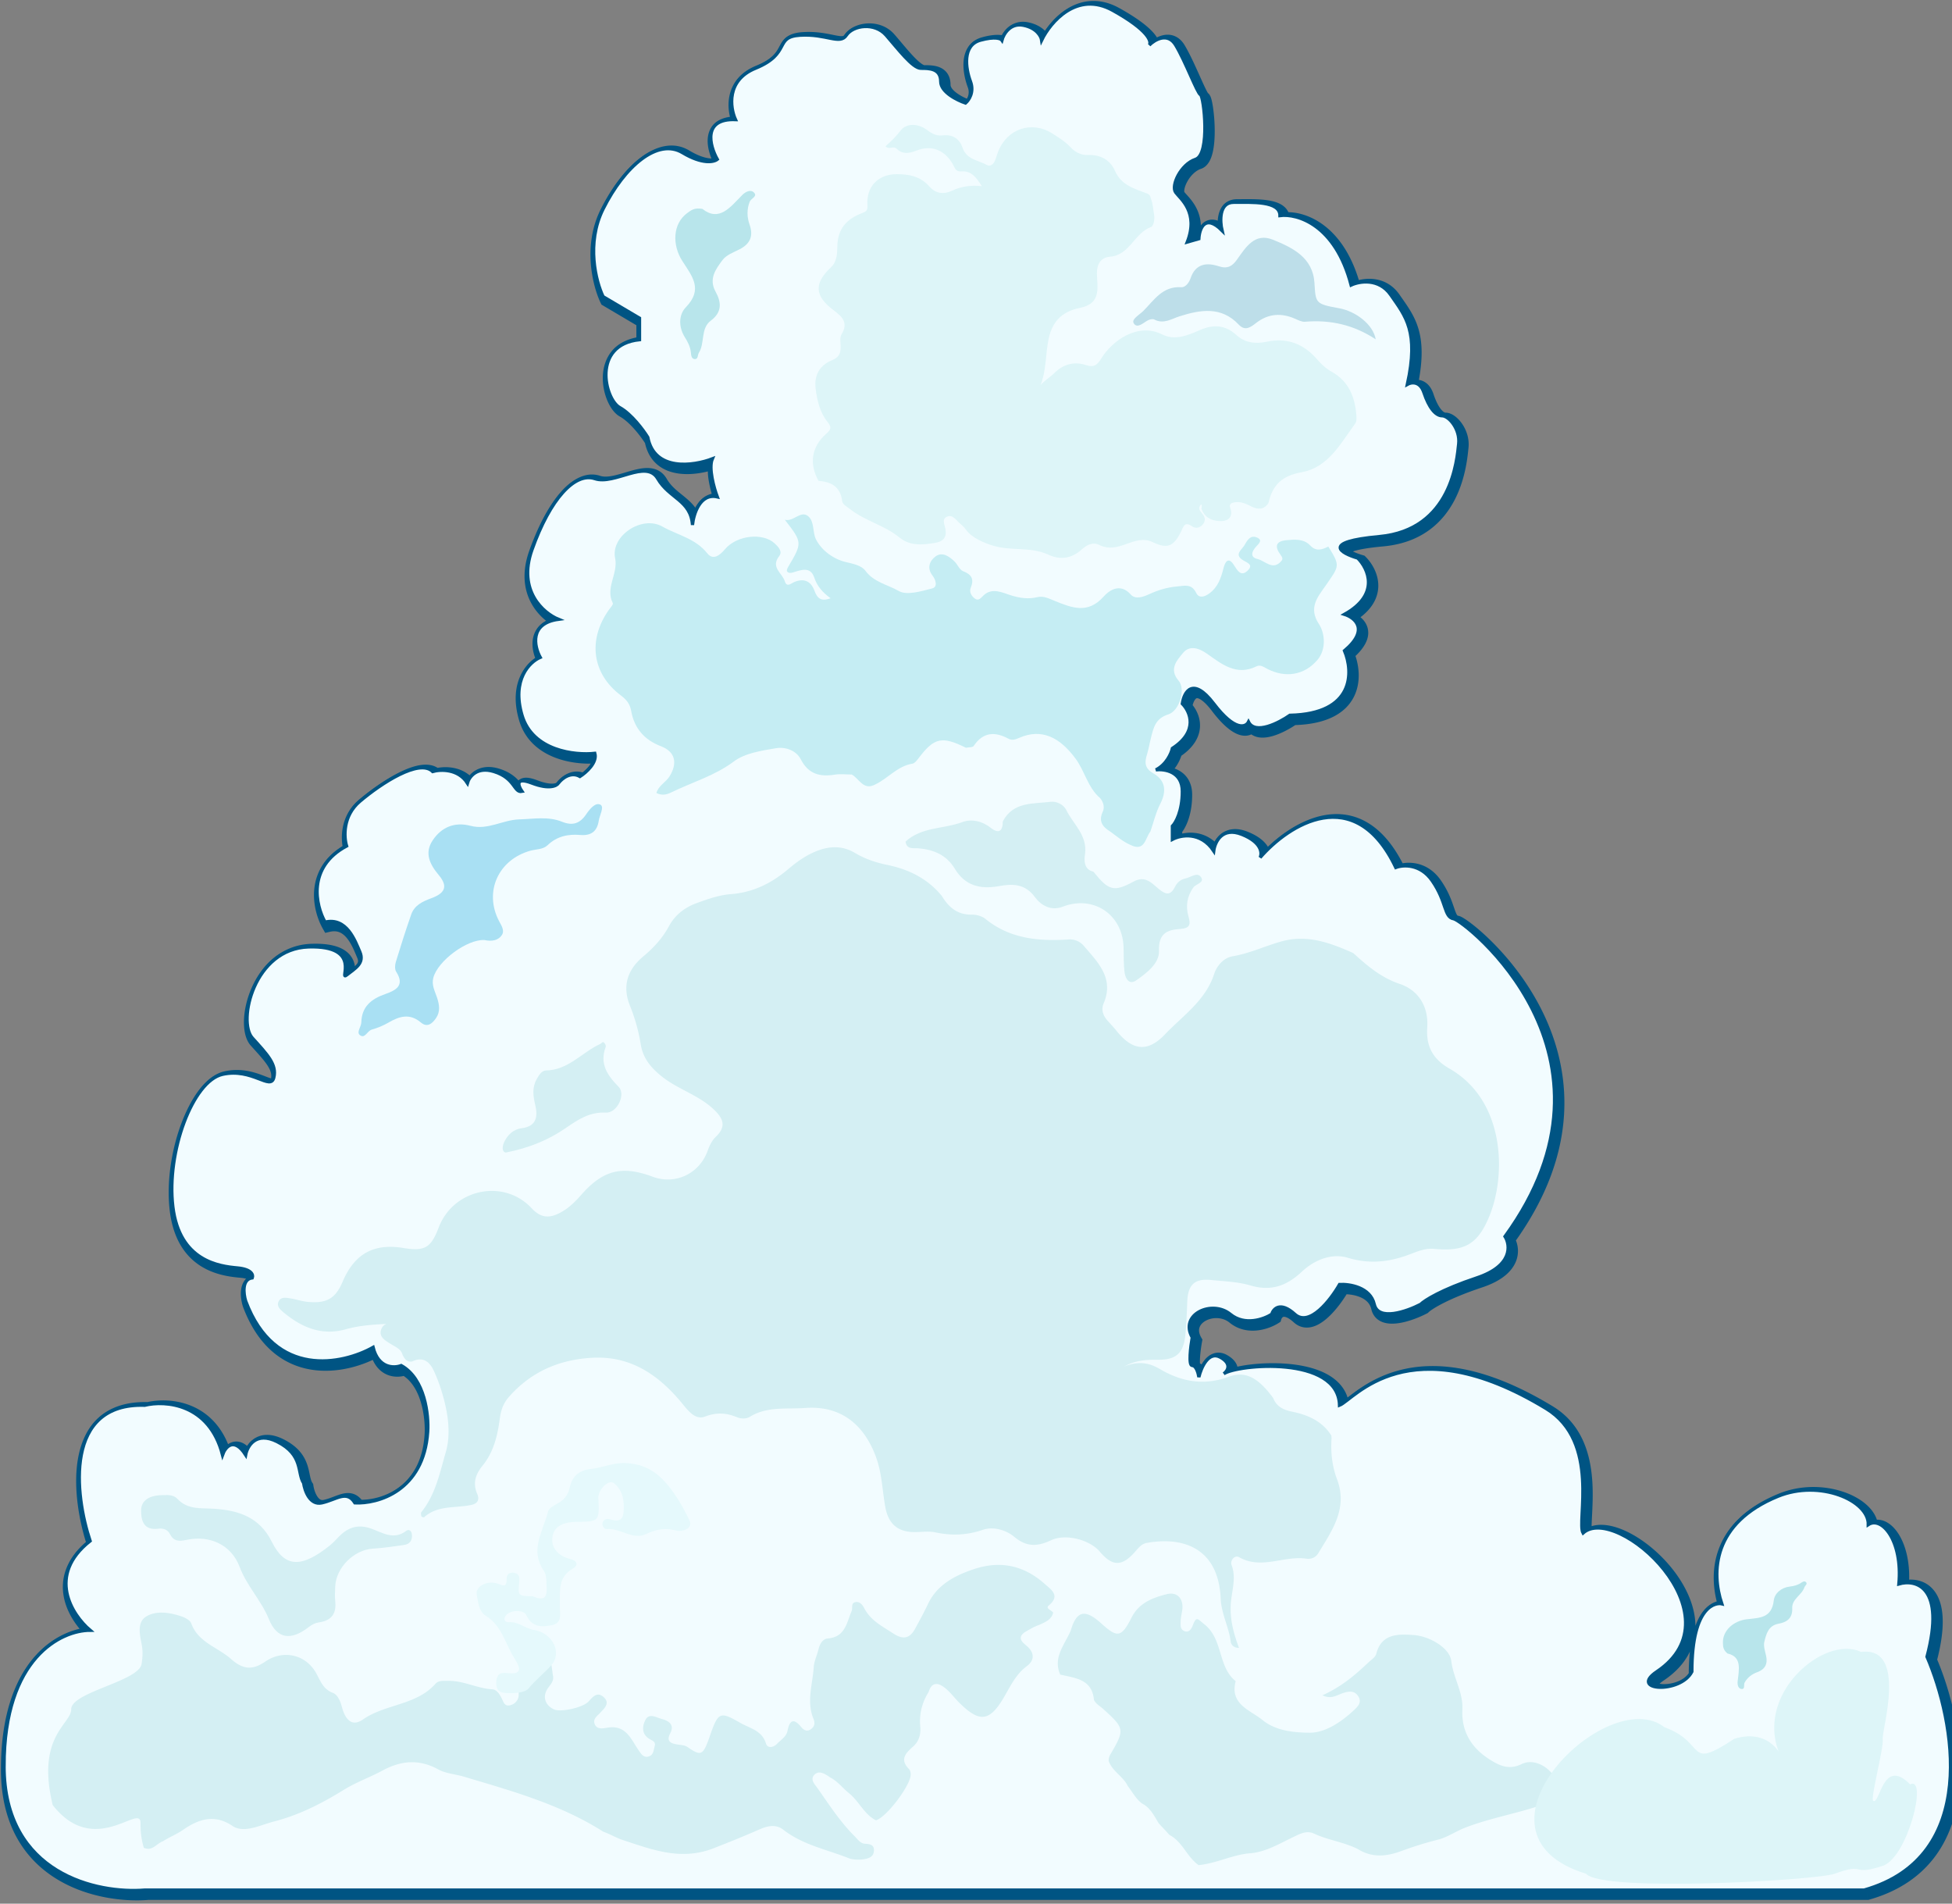 <svg xmlns="http://www.w3.org/2000/svg" width="481" height="469" fill="none"><rect width="100%" height="100%" fill="#808080" stroke="none"/><mask id="a" width="484" height="469" x="-.173" y="-.173" fill="#000" maskUnits="userSpaceOnUse"><path fill="#fff" d="M-.173-.173h484v469h-484z"/><path d="M1.827 435.89c0 26.741 23.108 31.524 34.661 30.573H460.17c28.707-8.153 22.292-41.715 15.495-57.477 4.568-17.283-2.718-19.158-6.932-17.935.979-10.762-4.272-16.789-7.534-14.615.136-5.979-11.991-11.164-22.234-6.99-16.192 6.599-16.447 18.751-13.864 26.496-1.187-.296-7.371 0-7.371 16.713-2.84 5.542-15.658 4.715-8.629 0 20.751-13.918-9.923-41.578-18.193-34.152-1.631-2.853 4.316-22.509-9.096-30.662-33.905-20.609-47.373-2.174-50.908-.815-.326-12.392-25.282-10.055-28.544-7.745.952-.679 2.121-2.446-.815-4.076-2.936-1.631-4.758 2.581-5.302 4.891-.136-.951-.652-2.853-1.631-2.853-.978 0-.407-4.62 0-6.93-3.262-5.707 4.894-9.375 9.379-5.707 3.589 2.935 8.292 1.223 10.195 0 .407-1.359 2.12-3.261 5.708 0 3.589 3.261 8.836-3.533 11.01-7.337 2.447-.136 7.585.652 8.564 4.891.978 4.24 8.019 1.767 11.418 0 .951-.951 5.056-3.587 13.864-6.522s8.291-8.016 6.932-10.191c32.622-44.839-10.194-77.858-12.641-78.265-2.447-.408-1.631-4.077-5.301-9.376-2.936-4.239-7.204-3.94-8.971-3.261-10.113-21.197-26.506-10.462-33.438-2.446.544-1.087.408-3.75-4.485-5.707-4.894-1.956-6.661 1.903-6.933 4.077-3.262-4.892-8.155-3.941-10.194-2.854v-3.261c.816-.815 2.447-3.668 2.447-8.56 0-4.891-4.35-5.571-6.525-5.299 2.61-1.305 3.806-4.077 4.078-5.299 6.524-4.24 4.35-9.104 2.447-11.007.407-2.853 2.528-6.848 7.747 0 5.22 6.849 7.884 5.843 8.564 4.484 1.631 3.261 7.476.272 10.194-1.63 15.985-.326 15.632-10.734 13.457-15.898 6.198-5.218 2.582-8.153 0-8.968 8.808-4.891 5.845-11.278 3.262-13.859-4.214-1.223-9.053-3.995 5.301-5.3 17.942-1.63 19.166-19.158 19.573-22.827.408-3.669-2.446-6.93-4.077-6.93-1.631 0-3.263-2.038-4.486-5.707-.979-2.935-3.126-2.581-4.078-2.038 2.855-13.044-.407-16.713-4.077-22.012-2.936-4.24-7.748-3.397-9.787-2.446-3.915-15-13.321-17.664-17.534-17.12 0-3.67-6.933-3.262-11.418-3.262-3.589 0-3.398 4.62-2.855 6.93-4.241-4.24-5.573-.407-5.709 2.038l-2.854.816c2.854-7.338-1.631-10.599-2.854-12.23-1.224-1.63 1.223-6.93 4.893-8.152 3.67-1.223 2.039-15.49 1.223-15.898-.815-.407-3.67-8.152-6.116-12.229-1.958-3.26-5.166-1.359-6.525 0 .68-.815-.163-3.668-8.971-8.56s-15.36 2.853-17.534 7.337c-.136-.95-1.224-3.016-4.486-3.668-3.262-.653-4.893 2.174-5.301 3.668-.272-.407-1.713-.978-5.301 0-4.486 1.223-3.67 6.93-2.447 10.191.979 2.609-.408 4.62-1.223 5.3-2.039-.68-6.117-2.691-6.117-5.3 0-3.26-2.854-3.26-4.893-3.26-2.039 0-5.709-4.892-8.563-8.154-2.855-3.26-8.156-2.445-9.787 0-1.631 2.446-4.894-.407-11.418 0-6.524.408-2.039 4.484-11.01 8.153-7.177 2.935-6.253 9.647-4.893 12.637-8.156-.326-6.389 6.386-4.486 9.783-.815.68-3.67 1.304-8.563-1.63-6.117-3.67-14.272 3.26-19.573 13.859-4.241 8.479-1.767 17.936 0 21.605l8.971 5.299v5.3c-11.826 1.222-8.564 14.674-4.894 16.712 2.936 1.631 5.845 5.571 6.933 7.337 1.631 8.479 11.281 7.066 15.903 5.3-.979 2.282.408 7.201 1.223 9.375-4.241-.978-5.845 4.213-6.116 6.93-.408-6.114-5.709-6.522-8.564-11.414-2.854-4.891-10.602 1.631-15.495 0-4.894-1.63-11.01 4.892-15.496 17.529-3.588 10.109 2.855 15.626 6.525 17.12-7.177.979-5.981 6.658-4.486 9.376-2.583 1.087-7.095 5.462-4.486 14.267 2.61 8.805 13.049 9.919 17.943 9.376.652 2.282-2.175 4.755-3.67 5.706-2.284-1.304-4.486.544-5.301 1.631-.408.679-2.284 1.63-6.525 0-4.241-1.631-3.398.679-2.447 2.038-2.038.408-1.631-3.261-6.932-4.891-4.241-1.305-6.116 1.358-6.524 2.853-2.284-3.587-6.661-3.397-8.564-2.853-3.262-3.262-12.64 2.853-17.942 7.337-4.24 3.587-3.942 8.832-3.262 11.006-9.787 5.218-7.612 14.675-5.301 18.751 5.301-1.223 7.34 4.484 8.563 7.338 1.224 2.853-1.223 4.076-3.262 5.706-2.039 1.631 4.078-7.337-9.379-6.929-13.457.407-17.534 18.343-13.864 22.42 3.67 4.076 6.116 6.522 5.3 9.783-.815 3.261-5.3-2.446-12.64-.816-7.34 1.631-13.865 19.159-12.234 32.611 1.631 13.452 11.418 14.675 15.904 15.083 3.588.326 3.942 1.766 3.67 2.445-2.61.326-2.175 3.941-1.631 5.707 7.177 19.241 23.923 15.626 31.398 11.414 1.305 5.218 5.166 5.163 6.933 4.484 5.872 3.261 6.796 12.229 6.524 16.305-.979 14.675-12.37 17.8-17.942 17.529-2.039-3.261-4.486-.816-8.156 0-2.936.652-4.213-2.99-4.485-4.892-1.631-2.446 0-6.93-6.525-10.191-5.22-2.609-7.34 1.087-7.747 3.261-2.936-4.565-5.03-1.902-5.71 0-3.261-12.718-14.136-13.452-19.165-12.229-19.9-.652-17.262 22.012-13.456 33.426-10.766 8.479-4.486 18.208 0 22.012-7.069 0-21.205 6.686-21.205 33.426z"/></mask><path fill="#005483" d="M1.827 435.89c0 26.741 23.108 31.524 34.661 30.573H460.17c28.707-8.153 22.292-41.715 15.495-57.477 4.568-17.283-2.718-19.158-6.932-17.935.979-10.762-4.272-16.789-7.534-14.615.136-5.979-11.991-11.164-22.234-6.99-16.192 6.599-16.447 18.751-13.864 26.496-1.187-.296-7.371 0-7.371 16.713-2.84 5.542-15.658 4.715-8.629 0 20.751-13.918-9.923-41.578-18.193-34.152-1.631-2.853 4.316-22.509-9.096-30.662-33.905-20.609-47.373-2.174-50.908-.815-.326-12.392-25.282-10.055-28.544-7.745.952-.679 2.121-2.446-.815-4.076-2.936-1.631-4.758 2.581-5.302 4.891-.136-.951-.652-2.853-1.631-2.853-.978 0-.407-4.62 0-6.93-3.262-5.707 4.894-9.375 9.379-5.707 3.589 2.935 8.292 1.223 10.195 0 .407-1.359 2.12-3.261 5.708 0 3.589 3.261 8.836-3.533 11.01-7.337 2.447-.136 7.585.652 8.564 4.891.978 4.24 8.019 1.767 11.418 0 .951-.951 5.056-3.587 13.864-6.522s8.291-8.016 6.932-10.191c32.622-44.839-10.194-77.858-12.641-78.265-2.447-.408-1.631-4.077-5.301-9.376-2.936-4.239-7.204-3.94-8.971-3.261-10.113-21.197-26.506-10.462-33.438-2.446.544-1.087.408-3.75-4.485-5.707-4.894-1.956-6.661 1.903-6.933 4.077-3.262-4.892-8.155-3.941-10.194-2.854v-3.261c.816-.815 2.447-3.668 2.447-8.56 0-4.891-4.35-5.571-6.525-5.299 2.61-1.305 3.806-4.077 4.078-5.299 6.524-4.24 4.35-9.104 2.447-11.007.407-2.853 2.528-6.848 7.747 0 5.22 6.849 7.884 5.843 8.564 4.484 1.631 3.261 7.476.272 10.194-1.63 15.985-.326 15.632-10.734 13.457-15.898 6.198-5.218 2.582-8.153 0-8.968 8.808-4.891 5.845-11.278 3.262-13.859-4.214-1.223-9.053-3.995 5.301-5.3 17.942-1.63 19.166-19.158 19.573-22.827.408-3.669-2.446-6.93-4.077-6.93-1.631 0-3.263-2.038-4.486-5.707-.979-2.935-3.126-2.581-4.078-2.038 2.855-13.044-.407-16.713-4.077-22.012-2.936-4.24-7.748-3.397-9.787-2.446-3.915-15-13.321-17.664-17.534-17.12 0-3.67-6.933-3.262-11.418-3.262-3.589 0-3.398 4.62-2.855 6.93-4.241-4.24-5.573-.407-5.709 2.038l-2.854.816c2.854-7.338-1.631-10.599-2.854-12.23-1.224-1.63 1.223-6.93 4.893-8.152 3.67-1.223 2.039-15.49 1.223-15.898-.815-.407-3.67-8.152-6.116-12.229-1.958-3.26-5.166-1.359-6.525 0 .68-.815-.163-3.668-8.971-8.56s-15.36 2.853-17.534 7.337c-.136-.95-1.224-3.016-4.486-3.668-3.262-.653-4.893 2.174-5.301 3.668-.272-.407-1.713-.978-5.301 0-4.486 1.223-3.67 6.93-2.447 10.191.979 2.609-.408 4.62-1.223 5.3-2.039-.68-6.117-2.691-6.117-5.3 0-3.26-2.854-3.26-4.893-3.26-2.039 0-5.709-4.892-8.563-8.154-2.855-3.26-8.156-2.445-9.787 0-1.631 2.446-4.894-.407-11.418 0-6.524.408-2.039 4.484-11.01 8.153-7.177 2.935-6.253 9.647-4.893 12.637-8.156-.326-6.389 6.386-4.486 9.783-.815.68-3.67 1.304-8.563-1.63-6.117-3.67-14.272 3.26-19.573 13.859-4.241 8.479-1.767 17.936 0 21.605l8.971 5.299v5.3c-11.826 1.222-8.564 14.674-4.894 16.712 2.936 1.631 5.845 5.571 6.933 7.337 1.631 8.479 11.281 7.066 15.903 5.3-.979 2.282.408 7.201 1.223 9.375-4.241-.978-5.845 4.213-6.116 6.93-.408-6.114-5.709-6.522-8.564-11.414-2.854-4.891-10.602 1.631-15.495 0-4.894-1.63-11.01 4.892-15.496 17.529-3.588 10.109 2.855 15.626 6.525 17.12-7.177.979-5.981 6.658-4.486 9.376-2.583 1.087-7.095 5.462-4.486 14.267 2.61 8.805 13.049 9.919 17.943 9.376.652 2.282-2.175 4.755-3.67 5.706-2.284-1.304-4.486.544-5.301 1.631-.408.679-2.284 1.63-6.525 0-4.241-1.631-3.398.679-2.447 2.038-2.038.408-1.631-3.261-6.932-4.891-4.241-1.305-6.116 1.358-6.524 2.853-2.284-3.587-6.661-3.397-8.564-2.853-3.262-3.262-12.64 2.853-17.942 7.337-4.24 3.587-3.942 8.832-3.262 11.006-9.787 5.218-7.612 14.675-5.301 18.751 5.301-1.223 7.34 4.484 8.563 7.338 1.224 2.853-1.223 4.076-3.262 5.706-2.039 1.631 4.078-7.337-9.379-6.929-13.457.407-17.534 18.343-13.864 22.42 3.67 4.076 6.116 6.522 5.3 9.783-.815 3.261-5.3-2.446-12.64-.816-7.34 1.631-13.865 19.159-12.234 32.611 1.631 13.452 11.418 14.675 15.904 15.083 3.588.326 3.942 1.766 3.67 2.445-2.61.326-2.175 3.941-1.631 5.707 7.177 19.241 23.923 15.626 31.398 11.414 1.305 5.218 5.166 5.163 6.933 4.484 5.872 3.261 6.796 12.229 6.524 16.305-.979 14.675-12.37 17.8-17.942 17.529-2.039-3.261-4.486-.816-8.156 0-2.936.652-4.213-2.99-4.485-4.892-1.631-2.446 0-6.93-6.525-10.191-5.22-2.609-7.34 1.087-7.747 3.261-2.936-4.565-5.03-1.902-5.71 0-3.261-12.718-14.136-13.452-19.165-12.229-19.9-.652-17.262 22.012-13.456 33.426-10.766 8.479-4.486 18.208 0 22.012-7.069 0-21.205 6.686-21.205 33.426z"/><path fill="#005483" d="M36.488 466.463v-1.6h-.066l-.065.005.131 1.595zm-13.456-63.999v1.6h4.36l-3.325-2.82-1.035 1.22zm0-22.012.99 1.257.883-.696-.356-1.067-1.517.506zm13.456-33.426-.052 1.599.218.008.212-.052-.378-1.555zm19.166 12.229-1.55.398 1.298 5.062 1.758-4.922-1.506-.538zm5.709 0-1.346.866 2.176 3.384.742-3.955-1.572-.295zm7.747-3.261-.715 1.431.715-1.431zm6.525 10.191 1.584-.226-.052-.36-.201-.302-1.331.888zm4.485 4.892.347 1.562-.347-1.562zm8.156 0-1.357.848.444.709.835.041.078-1.598zm17.942-17.529 1.597.107-1.597-.107zm-6.524-16.305.777-1.399-.654-.363-.697.269.574 1.493zm-6.933-4.484 1.553-.388-.51-2.036-1.828 1.03.785 1.394zm-31.398-11.414-1.53.471.014.045.017.043 1.499-.559zm1.63-5.707.2 1.588.936-.117.35-.876-1.485-.595zm-3.67-2.445-.144 1.593.145-1.593zM43.42 298.11l1.589-.192-1.589.192zm24.875-31.795 1.552.388-1.552-.388zm-5.301-9.783-1.19 1.07 1.19-1.07zm13.864-22.42.049 1.599-.049-1.599zm12.641 1.223-1.47.63 1.47-.63zm-8.563-7.338-1.392.789.589 1.039 1.163-.269-.36-1.559zm5.301-18.751.753 1.412 1.17-.624-.396-1.265-1.527.477zM89.5 198.24l-1.033-1.222 1.033 1.222zm17.942-7.337-1.131 1.131.666.665.905-.258-.44-1.538zm8.564 2.853-1.35.859 1.942 3.05.951-3.488-1.543-.421zm6.524-2.853.471-1.53-.471 1.53zm6.932 4.891.314 1.569 2.402-.48-1.405-2.007-1.311.918zm2.447-2.038-.574 1.493.574-1.493zm6.525 0-1.28-.96-.05.066-.042.071 1.372.823zm5.301-1.631-.794 1.39.838.478.814-.518-.858-1.35zm3.67-5.706 1.538-.44-.371-1.3-1.344.149.177 1.591zm-17.943-9.376 1.534-.455-1.534.455zm4.486-14.267.621 1.475 1.637-.69-.856-1.556-1.402.771zm4.486-9.376.216 1.586 5.932-.809-5.545-2.259-.603 1.482zm-6.525-17.12-1.508-.536 1.508.536zm15.496-17.529-.506 1.518.506-1.518zm15.495 0-1.382.807 1.382-.807zm8.564 11.414-1.597.107 3.189.052-1.592-.159zm6.116-6.93-.359 1.559 2.904.67-1.047-2.791-1.498.562zm-1.223-9.375 1.47.63 1.49-3.475-3.531 1.35.571 1.495zm-15.903-5.3 1.571-.302-.056-.287-.153-.249-1.362.838zm-6.933-7.337-.777 1.399.777-1.399zm4.894-16.713.164 1.592 1.436-.149V84.51h-1.6zm0-5.3h1.6v-.912l-.787-.465-.813 1.378zm-8.971-5.298-1.442.694.21.437.418.246.814-1.377zm0-21.605 1.431.716-1.431-.716zm19.573-13.86-.823 1.373.823-1.373zm8.563 1.631 1.024 1.23 1.022-.852-.65-1.16-1.396.782zm4.486-9.783-.064 1.598 2.596.104-1.076-2.364-1.456.662zm4.893-12.637.606 1.481-.606-1.48zm11.01-8.153-.1-1.596.1 1.596zm11.418 0-1.331-.887 1.331.887zm9.787 0 1.203-1.053-1.203 1.053zm19.573 16.713-.506 1.518.845.282.685-.57-1.024-1.23zm1.223-5.299-1.498.562 1.498-.562zm2.447-10.19-.421-1.544.421 1.543zm5.301 0-1.331.887 1.95 2.924.924-3.39-1.543-.422zm5.301-3.67-.314 1.57.314-1.57zm4.486 3.67-1.584.226.74 5.18 2.283-4.709-1.439-.698zm26.505 1.222-1.229-1.024 2.36 2.156-1.131-1.132zm6.525 0 1.371-.823-1.371.823zm6.116 12.23-.715 1.43.715-1.43zm-1.223 15.897-.506-1.518.506 1.518zm-4.893 8.153 1.279-.96-1.279.96zm2.854 12.229-1.491-.58-1.169 3.003 3.099-.885-.439-1.538zm2.854-.816.44 1.539 1.095-.313.063-1.137-1.598-.089zm5.709-2.038-1.131 1.132 3.977 3.975-1.288-5.473-1.558.366zm14.273-3.669h-1.6v1.82l1.804-.233-.204-1.587zm17.534 17.121-1.548.404.485 1.858 1.739-.812-.676-1.45zm9.787 2.446 1.315-.911-1.315.91zm4.077 22.012-1.563-.342-.769 3.517 3.126-1.786-.794-1.389zm4.078 2.038 1.518-.506-1.518.506zm-11.01 35.464.145 1.594-.145-1.594zm-5.301 5.3 1.131-1.132-.29-.29-.395-.115-.446 1.537zm-3.262 13.859-.777-1.399-3.251 1.806 3.546 1.119.482-1.526zm0 8.968-1.031-1.224-.901.759.457 1.086 1.475-.621zm-13.457 15.898-.032-1.6-.487.01-.398.279.917 1.311zm-10.194 1.63 1.431-.715-1.431-2.861-1.431 2.861 1.431.715zm-8.564-4.484 1.273-.969-1.273.969zm-7.747 0-1.584-.226-.113.792.565.566 1.132-1.132zm-2.447 11.007-.872-1.342-.548.356-.142.638 1.562.348zm-4.078 5.299-.715-1.431.914 3.018-.199-1.587zm4.078 13.859-1.131-1.131-.469.468v.663h1.6zm0 3.261h-1.6v2.667l2.353-1.255-.753-1.412zm10.194 2.854-1.331.888 2.386 3.576.533-4.266-1.588-.198zm6.933-4.077-.594 1.486.594-1.486zm4.485 5.707-1.431-.715 2.641 1.762-1.21-1.047zm33.438 2.446-1.444.689.637 1.336 1.381-.531-.574-1.494zm8.971 3.261-1.315.911 1.315-.911zm5.301 9.376.263-1.578-.263 1.578zm12.641 78.265-1.294-.941-.635.874.573.916 1.356-.849zm-6.932 10.191.506 1.518-.506-1.518zm-13.864 6.522.738 1.42.218-.114.175-.174-1.131-1.132zm-11.418 0-1.559.36 1.559-.36zm-8.564-4.891-.088-1.598-.869.049-.432.755 1.389.794zm-16.718 7.337.865 1.346.497-.319.17-.567-1.532-.46zm-10.195 0 1.013-1.238-1.013 1.238zm-9.379 5.707 1.576.278.101-.57-.288-.502-1.389.794zm1.631 9.783-1.583.227 3.141.14-1.558-.367zm6.117-.815-.93-1.302 1.855 2.608-.925-1.306zm28.544 7.745-1.599.042.06 2.264 2.114-.812-.575-1.494zm50.908.815.831-1.367-.831 1.367zm9.096 30.662-1.389.794.984 1.721 1.474-1.325-1.069-1.19zm34.193 17.439-.388 1.552 2.828.707-.922-2.765-1.518.506zm13.864-26.496-.603-1.482.603 1.482zm22.234 6.99-1.6-.037-.069 3.072 2.556-1.704-.887-1.331zm7.534 14.615-1.593-.145-.213 2.335 2.252-.654-.446-1.536zm6.932 17.935-1.546-.408-.142.534.219.508 1.469-.634zm-15.495 57.477v1.6h.223l.214-.061-.437-1.539zm-51.07-53.808-.891-1.329.891 1.329zm8.629 0 1.424.73.176-.344v-.386h-1.6zM36.357 464.868c-5.54.456-13.842-.476-20.697-4.672-6.744-4.127-12.233-11.491-12.233-24.306h-3.2c0 13.926 6.065 22.325 13.763 27.036 7.587 4.643 16.616 5.627 22.63 5.131l-.263-3.189zM3.427 435.89c0-13.089 3.456-21.033 7.552-25.683 4.113-4.667 8.975-6.143 12.053-6.143v-3.2c-3.991 0-9.73 1.867-14.454 7.228C3.84 413.47.228 422.239.228 435.89h3.2zm20.64-34.646c-2.071-1.756-4.493-4.845-5.185-8.343-.34-1.718-.265-3.532.465-5.379.732-1.853 2.161-3.833 4.675-5.813l-1.98-2.514c-2.87 2.26-4.693 4.676-5.67 7.151-.981 2.48-1.074 4.926-.63 7.176.879 4.436 3.84 8.114 6.255 10.163l2.07-2.441zm.482-21.298c-1.863-5.587-3.386-13.803-2.108-20.428.634-3.287 1.93-6.048 4.076-7.953 2.122-1.883 5.26-3.092 9.919-2.94l.105-3.198c-5.29-.173-9.286 1.205-12.148 3.745-2.837 2.518-4.375 6.015-5.094 9.739-1.427 7.397.272 16.221 2.215 22.047l3.035-1.012zm12.317-31.365c2.248-.547 5.858-.656 9.234.801 3.29 1.42 6.493 4.381 8.004 10.271l3.1-.795c-1.752-6.829-5.617-10.593-9.836-12.414-4.135-1.784-8.476-1.649-11.258-.972l.756 3.109zm20.294 11.212c.128-.355.315-.726.535-1.016.229-.303.407-.407.484-.433.005-.002.082-.053.34.099.317.185.833.644 1.498 1.678l2.691-1.731c-.803-1.25-1.65-2.169-2.572-2.709-.981-.574-2.02-.697-2.99-.365-.9.306-1.555.939-2.002 1.529a7.113 7.113 0 0 0-.997 1.872l3.014 1.076zm5.775-.243c.158-.84.64-1.863 1.419-2.411.635-.448 1.816-.826 4.041.286l1.43-2.862c-2.994-1.497-5.483-1.331-7.315-.04-1.688 1.191-2.47 3.103-2.72 4.437l3.145.59zm5.46-2.125c2.876 1.438 3.815 3.037 4.295 4.476.27.81.394 1.557.592 2.46.181.829.433 1.829 1.022 2.712l2.662-1.776c-.227-.34-.383-.817-.558-1.62-.16-.727-.341-1.763-.683-2.788-.743-2.229-2.25-4.502-5.9-6.326l-1.43 2.862zm5.656 8.986c.157 1.098.601 2.74 1.502 4.073.458.678 1.085 1.352 1.928 1.79.875.456 1.89.608 2.986.365l-.694-3.124c-.371.082-.617.024-.815-.079-.231-.12-.491-.354-.754-.743-.54-.8-.87-1.929-.985-2.734l-3.168.452zm6.416 6.228c1.038-.231 1.971-.573 2.754-.868.827-.312 1.417-.541 1.948-.664.504-.116.761-.085.923-.024.15.057.44.223.827.842l2.714-1.697c-.633-1.012-1.413-1.762-2.41-2.139-.985-.372-1.95-.29-2.773-.1-.794.183-1.63.514-2.358.788-.772.291-1.521.561-2.319.738l.694 3.124zm7.731.036c3.075.15 7.684-.627 11.693-3.449 4.08-2.873 7.404-7.774 7.924-15.571l-3.193-.213c-.459 6.878-3.32 10.876-6.573 13.167-3.325 2.341-7.197 2.991-9.695 2.869l-.156 3.197zm19.617-19.02c.146-2.194-.027-5.648-1.02-9.017-.987-3.348-2.864-6.872-6.324-8.794l-1.554 2.798c2.412 1.339 3.933 3.93 4.808 6.9.869 2.949 1.022 6.017.897 7.9l3.193.213zM99.12 335.75c-.596.229-1.57.347-2.458-.018-.794-.326-1.795-1.15-2.348-3.361l-3.105.776c.752 3.007 2.334 4.764 4.238 5.546 1.81.743 3.65.494 4.821.043l-1.148-2.986zm-7.144-4.385c-3.528 1.988-9.215 3.802-14.77 2.902-5.404-.875-10.94-4.354-14.344-13.481l-2.998 1.118c3.772 10.114 10.198 14.448 16.83 15.522 6.48 1.05 12.905-1.049 16.853-3.273l-1.57-2.788zm-29.084-10.49c-.235-.764-.42-1.864-.31-2.72.054-.418.163-.65.247-.759.049-.063.12-.14.363-.17l-.397-3.175c-1.062.132-1.914.63-2.5 1.392-.552.715-.79 1.559-.886 2.305-.19 1.475.116 3.065.424 4.068l3.059-.941zm1.587-4.642c.38-.948.206-2.167-.761-3.101-.887-.856-2.306-1.356-4.25-1.533l-.29 3.187c1.645.149 2.197.532 2.317.648.039.037-.094-.121.013-.39l2.971 1.189zm-5.01-4.634c-2.222-.202-5.449-.591-8.31-2.407-2.769-1.757-5.387-4.979-6.15-11.274l-3.177.385c.868 7.156 3.959 11.272 7.612 13.591 3.562 2.26 7.471 2.686 9.735 2.892l.29-3.187zm-14.46-13.681c-.78-6.43.392-13.916 2.663-19.986 1.133-3.029 2.516-5.639 4.008-7.559 1.516-1.951 3.01-3.02 4.32-3.312l-.693-3.123c-2.359.523-4.433 2.257-6.154 4.471-1.745 2.245-3.267 5.164-4.479 8.402-2.418 6.465-3.693 14.469-2.842 21.492l3.177-.385zM56 267.061c3.184-.707 5.761.157 7.85.953.507.193 1.038.402 1.507.561.462.157.995.312 1.525.354.549.043 1.254-.025 1.888-.494.622-.461.924-1.123 1.076-1.732l-3.104-.776c-.052.206-.069.078.123-.064.204-.151.368-.116.267-.124-.12-.01-.345-.058-.747-.194-.395-.134-.832-.307-1.396-.522-2.192-.835-5.528-2.009-9.683-1.085l.694 3.123zm13.846-.358c.548-2.191-.053-4.069-1.169-5.83-1.061-1.675-2.718-3.438-4.495-5.412l-2.378 2.141c1.892 2.102 3.294 3.601 4.17 4.983.821 1.296 1.035 2.271.768 3.342l3.104.776zm-5.664-11.242c-.493-.547-.937-1.901-.865-4.041.07-2.044.605-4.479 1.648-6.824 2.093-4.708 6.04-8.706 11.94-8.885l-.096-3.199c-7.556.229-12.376 5.403-14.769 10.784-1.2 2.699-1.837 5.538-1.92 8.016-.081 2.382.341 4.799 1.684 6.29l2.378-2.141zm12.724-19.75c3.225-.098 5.033.38 6.024.936.907.509 1.211 1.126 1.33 1.71.141.684.04 1.358-.045 2.032a5.633 5.633 0 0 0-.048.54c-.003.098-.002.24.02.399.02.143.073.417.248.703a1.69 1.69 0 0 0 1.046.762c.428.103.786.014.977-.05.353-.121.634-.337.777-.452l-1.998-2.499c-.111.089-.022-.007.19-.079.12-.041.42-.123.802-.032.443.107.757.389.935.678a1.376 1.376 0 0 1 .202.624v.033c0 .001 0-.016.005-.06a6.46 6.46 0 0 1 .02-.166c.067-.537.272-1.773.005-3.076-.288-1.404-1.106-2.851-2.9-3.858-1.71-.959-4.185-1.45-7.687-1.344l.097 3.199zm10.33 6.58c.556-.445.9-.677 1.527-1.167.522-.408 1.092-.889 1.562-1.46.482-.585.898-1.31 1.045-2.203.148-.899 0-1.821-.401-2.757l-2.941 1.261c.21.491.215.792.185.976-.032.189-.126.407-.357.688-.244.295-.59.604-1.064.974-.366.286-1.092.818-1.555 1.189l1.998 2.499zm3.733-7.587c-.568-1.324-1.48-3.728-2.982-5.576-.772-.95-1.759-1.834-3.022-2.373-1.287-.549-2.755-.694-4.39-.317l.72 3.118c1.016-.234 1.79-.124 2.415.142.648.277 1.241.768 1.794 1.448 1.149 1.414 1.868 3.29 2.524 4.819l2.94-1.261zm-8.642-7.496c-1.032-1.82-2.033-4.868-1.688-7.982.333-3.006 1.927-6.21 6.35-8.568l-1.506-2.824c-5.363 2.86-7.576 6.994-8.024 11.039-.437 3.938.805 7.658 2.084 9.913l2.784-1.578zm5.436-18.439c-.572-1.83-.796-6.292 2.769-9.307l-2.067-2.444c-4.917 4.159-4.543 10.187-3.756 12.705l3.054-.954zm2.769-9.307c2.591-2.193 6.15-4.756 9.409-6.36 1.637-.806 3.1-1.32 4.272-1.473 1.179-.153 1.779.088 2.096.405l2.263-2.263c-1.314-1.313-3.11-1.531-4.772-1.315-1.67.217-3.495.9-5.273 1.775-3.572 1.759-7.353 4.496-10.062 6.787l2.067 2.444zm17.348-7.021c.738-.211 2.045-.368 3.377-.094 1.295.267 2.538.919 3.397 2.268l2.7-1.718c-1.425-2.238-3.512-3.285-5.452-3.684-1.903-.392-3.736-.182-4.901.151l.879 3.077zm9.667 1.736c.12-.439.491-1.12 1.16-1.56.6-.394 1.624-.716 3.351-.185l.941-3.059c-2.514-.773-4.549-.416-6.049.569a6.096 6.096 0 0 0-2.49 3.393l3.087.842zm4.511-1.745c2.241.689 3.208 1.76 3.887 2.651.251.329.29.396.547.736.18.239.405.524.674.777a3.03 3.03 0 0 0 1.125.69c.493.164.995.175 1.483.077l-.627-3.138c-.022.004.047-.01.152.024.091.031.115.068.061.017a3.008 3.008 0 0 1-.314-.374c-.081-.108-.399-.544-.556-.749-.952-1.25-2.431-2.829-5.491-3.77l-.941 3.059zm8.713 2.444a3.879 3.879 0 0 1-.432-.776 1.524 1.524 0 0 1-.042-.125l-.009-.036a.047.047 0 0 0-.002-.012l.001.017a.763.763 0 0 1-.049.264.999.999 0 0 1-.433.511c-.162.092-.257.078-.176.076.077-.001.249.011.548.082.293.069.673.187 1.156.372l1.148-2.986c-1.118-.43-2.092-.681-2.906-.667-.422.007-.899.086-1.343.337a2.202 2.202 0 0 0-.996 1.167c-.312.845-.061 1.686.115 2.146.207.54.512 1.056.799 1.466l2.621-1.836zm.562.373c2.277.876 4.072 1.119 5.454.963 1.333-.151 2.463-.711 3.016-1.633l-2.743-1.646c.145-.242.134.012-.633.099-.719.082-1.982-.014-3.946-.769l-1.148 2.986zm8.378-.533c.288-.384.848-.921 1.494-1.221.594-.275 1.151-.313 1.734.02l1.587-2.779c-1.7-.971-3.386-.738-4.667-.144-1.23.571-2.18 1.5-2.707 2.204l2.559 1.92zm4.88-1.241c.857-.545 2.085-1.513 3.035-2.709.902-1.135 1.861-2.876 1.315-4.787l-3.077.879c.107.372-.022 1.009-.744 1.918-.675.85-1.608 1.593-2.246 1.999l1.717 2.7zm2.635-8.647c-2.257.251-5.831.115-9.096-1.092-3.229-1.194-6.015-3.367-7.136-7.148l-3.068.91c1.49 5.024 5.228 7.81 9.095 9.239 3.829 1.416 7.922 1.565 10.558 1.272l-.353-3.181zm-16.232-8.24c-1.207-4.072-.727-6.951.203-8.877.95-1.969 2.426-3.063 3.37-3.46l-1.242-2.95c-1.639.69-3.71 2.327-5.01 5.019-1.32 2.734-1.791 6.445-.389 11.178l3.068-.91zm4.354-14.583c-.656-1.193-1.143-2.88-.848-4.228a2.816 2.816 0 0 1 1.004-1.641c.585-.478 1.553-.934 3.144-1.15l-.433-3.171c-1.998.272-3.571.893-4.733 1.841a6.009 6.009 0 0 0-2.108 3.438c-.528 2.417.331 4.928 1.17 6.453l2.804-1.542zm3.687-10.087c-1.557-.634-3.783-2.17-5.199-4.643-1.378-2.405-2.067-5.823-.421-10.46l-3.016-1.071c-1.942 5.473-1.204 9.867.66 13.122 1.825 3.186 4.657 5.156 6.769 6.016l1.207-2.964zm-5.62-15.103c2.205-6.211 4.768-10.788 7.277-13.58 2.564-2.853 4.686-3.472 6.205-2.966l1.011-3.036c-3.374-1.124-6.757.703-9.596 3.863-2.894 3.22-5.632 8.223-7.913 14.648l3.016 1.071zm13.482-16.546c1.629.543 3.369.373 4.918.048 1.526-.319 3.193-.872 4.532-1.248 1.451-.407 2.591-.633 3.479-.558.756.064 1.273.332 1.69 1.047l2.764-1.613c-1.01-1.731-2.531-2.482-4.184-2.622-1.52-.129-3.158.257-4.613.665-1.566.439-2.932.906-4.324 1.197-1.37.287-2.433.321-3.251.048l-1.011 3.036zm14.619-.711c1.607 2.753 3.989 4.334 5.543 5.659 1.571 1.339 2.643 2.605 2.806 5.055l3.193-.213c-.244-3.665-2.027-5.66-3.923-7.277-1.911-1.63-3.607-2.699-4.855-4.837l-2.764 1.613zm11.538 10.766c.121-1.212.543-2.919 1.327-4.15.383-.602.801-1.008 1.23-1.232.396-.207.9-.311 1.608-.148l.719-3.118c-1.413-.326-2.7-.148-3.806.428-1.073.56-1.868 1.438-2.45 2.351-1.146 1.799-1.662 4.046-1.813 5.551l3.185.318zm6.022-7.651a27.406 27.406 0 0 1-1.208-4.372c-.153-.837-.245-1.636-.25-2.329-.004-.715.087-1.2.207-1.482l-2.941-1.261c-.368.86-.471 1.846-.466 2.763.006.939.128 1.934.302 2.884a30.584 30.584 0 0 0 1.36 4.921l2.996-1.124zm-3.292-10.308c-2.163.827-5.438 1.535-8.262 1.105-1.389-.211-2.587-.684-3.507-1.472-.901-.771-1.645-1.935-1.992-3.74l-3.143.605c.469 2.435 1.543 4.273 3.054 5.567 1.493 1.277 3.302 1.929 5.107 2.204 3.565.542 7.426-.34 9.885-1.28l-1.142-2.989zm-13.97-4.643c-.588-.955-1.639-2.453-2.93-3.933-1.274-1.461-2.88-3.016-4.588-3.965l-1.554 2.798c1.228.682 2.545 1.912 3.731 3.271 1.169 1.339 2.116 2.694 2.616 3.506l2.725-1.677zm-7.518-7.898c-.445-.247-1.156-1.064-1.741-2.503-.558-1.37-.89-3.047-.802-4.674.087-1.621.585-3.105 1.587-4.234.986-1.112 2.601-2.039 5.237-2.311l-.329-3.183c-3.276.338-5.688 1.552-7.302 3.37-1.597 1.8-2.272 4.036-2.389 6.186-.115 2.143.317 4.288 1.034 6.052.689 1.694 1.761 3.323 3.151 4.095l1.554-2.798zm5.717-15.314v-5.3h-3.2v5.3h3.2zm-.787-6.677-8.971-5.299-1.627 2.755 8.971 5.3 1.627-2.756zm-8.343-4.616c-1.65-3.424-3.946-12.327-.01-20.194l-2.862-1.432c-4.547 9.09-1.895 19.102-.011 23.015l2.883-1.389zm-.01-20.194c2.58-5.16 5.804-9.313 9.009-11.716 3.219-2.413 6.053-2.841 8.31-1.487l1.646-2.745c-3.86-2.315-8.162-1.112-11.875 1.672-3.728 2.794-7.232 7.405-9.952 12.844l2.862 1.432zm17.319-13.203c2.601 1.56 4.77 2.24 6.493 2.392 1.67.147 3.069-.198 3.917-.905l-2.048-2.458c.033-.028-.403.28-1.588.175-1.131-.1-2.836-.574-5.128-1.949l-1.646 2.745zm10.782-.524c-.896-1.6-1.596-3.728-1.346-5.246.111-.674.395-1.163.916-1.512.569-.38 1.609-.718 3.456-.644l.128-3.198c-2.231-.09-4.029.29-5.363 1.182-1.382.924-2.066 2.265-2.295 3.652-.429 2.606.705 5.533 1.712 7.33l2.792-1.564zm4.546-9.663c-.577-1.269-1.055-3.346-.643-5.355.389-1.899 1.593-3.874 4.686-5.139l-1.212-2.962c-4.084 1.67-6.006 4.518-6.609 7.458-.58 2.828.083 5.601.865 7.322l2.913-1.325zm4.043-10.494c2.382-.974 3.968-2.015 5.089-3.09 1.13-1.085 1.71-2.133 2.139-2.937.453-.85.633-1.168.949-1.415.277-.216.85-.502 2.327-.595l-.2-3.193c-1.786.111-3.098.487-4.095 1.265-.958.747-1.442 1.753-1.804 2.432-.387.725-.775 1.408-1.531 2.133-.765.734-1.982 1.578-4.086 2.438l1.212 2.962zm10.504-8.037c3.015-.188 5.242.37 7.139.738.894.174 1.901.347 2.83.227 1.073-.14 2.003-.659 2.68-1.674l-2.662-1.775c-.139.208-.228.25-.43.275-.345.045-.867-.011-1.808-.194-1.773-.345-4.44-1.01-7.949-.79l.2 3.193zm12.649-.709c.448-.671 1.625-1.345 3.19-1.43 1.5-.081 3.022.408 4.062 1.596l2.407-2.107c-1.814-2.073-4.37-2.807-6.642-2.684-2.207.119-4.496 1.076-5.679 2.85l2.662 1.775zm7.252.166c1.347 1.54 3.081 3.695 4.624 5.34.787.84 1.599 1.63 2.382 2.221.718.541 1.693 1.138 2.761 1.138v-3.2c.048 0-.2-.015-.833-.492-.567-.428-1.234-1.064-1.976-1.856-1.515-1.615-3.044-3.537-4.551-5.258l-2.407 2.107zm9.767 8.7c1.102 0 1.976.023 2.59.281.256.108.396.231.486.369.092.141.217.43.217 1.01h3.2c0-1.05-.232-1.985-.738-2.76-.509-.78-1.211-1.268-1.923-1.568-1.323-.557-2.895-.533-3.832-.533v3.2zm3.293 1.66c0 2.138 1.62 3.712 2.962 4.674 1.437 1.03 3.121 1.767 4.249 2.143l1.012-3.036c-.911-.303-2.285-.911-3.397-1.708-1.207-.866-1.626-1.602-1.626-2.073h-3.2zm8.741 6.529a6.367 6.367 0 0 0 1.697-7.09l-2.996 1.123c.667 1.778-.277 3.115-.749 3.508l2.048 2.459zm1.697-7.09c-.564-1.504-.993-3.484-.824-5.135.083-.81.302-1.453.633-1.922.312-.442.783-.817 1.561-1.029l-.842-3.087c-1.465.4-2.575 1.196-3.333 2.27-.739 1.046-1.081 2.264-1.202 3.441-.238 2.324.352 4.827 1.011 6.585l2.996-1.124zm1.37-8.086c1.679-.458 2.74-.52 3.338-.47.298.026.447.076.488.094.073.03-.104-.02-.277-.28l2.662-1.775c-.31-.465-.768-.738-1.154-.9a4.837 4.837 0 0 0-1.449-.327c-1.087-.092-2.541.05-4.45.57l.842 3.088zm6.423-1.123c.145-.53.527-1.326 1.131-1.893.544-.51 1.258-.839 2.313-.627l.628-3.138c-2.207-.442-3.94.316-5.129 1.43-1.129 1.058-1.766 2.421-2.03 3.386l3.087.842zm3.444-2.52c2.632.526 3.181 2.08 3.216 2.326l3.167-.453c-.236-1.657-1.863-4.233-5.755-5.011l-.628 3.138zm6.239 2.798c.999-2.06 3.005-4.846 5.69-6.527 2.583-1.618 5.799-2.237 9.628-.11l1.554-2.798c-4.979-2.765-9.443-1.957-12.881.196-3.337 2.09-5.694 5.417-6.87 7.842l2.879 1.397zM274.26 4.79c4.338 2.409 6.561 4.236 7.607 5.453.525.61.681.983.718 1.123.034.13-.068-.125.194-.44l2.458 2.05c.602-.722.649-1.64.442-2.427-.205-.777-.683-1.576-1.385-2.392-1.407-1.637-4.01-3.682-8.48-6.165L274.26 4.79zm10.879 8.293c.556-.555 1.425-1.14 2.214-1.294.361-.07.648-.041.889.063.236.103.568.338.919.923l2.743-1.647c-.627-1.046-1.431-1.796-2.389-2.212-.954-.413-1.92-.435-2.776-.268-1.644.322-3.058 1.368-3.862 2.172l2.262 2.263zm4.022-.308c1.163 1.938 2.446 4.794 3.582 7.322.556 1.238 1.08 2.404 1.517 3.285.218.438.432.844.634 1.168.1.16.216.333.346.49.102.123.335.392.694.571l1.431-2.862a1.219 1.219 0 0 1 .325.234l.016.017a4.148 4.148 0 0 1-.095-.14 11.98 11.98 0 0 1-.484-.9c-.404-.814-.9-1.915-1.465-3.174-1.107-2.465-2.474-5.52-3.758-7.658l-2.743 1.647zm6.773 12.836c-.331-.165-.491-.398-.523-.444-.052-.075-.071-.123-.066-.111.009.02.042.107.091.288.093.35.199.88.3 1.556a38.93 38.93 0 0 1 .384 4.945c.025 1.83-.09 3.595-.399 4.93-.155.67-.341 1.151-.527 1.462-.185.308-.297.33-.274.323l1.012 3.036c.941-.314 1.58-1.004 2.005-1.712.424-.705.706-1.542.902-2.388.392-1.697.507-3.754.48-5.694a41.776 41.776 0 0 0-.418-5.373c-.11-.738-.237-1.4-.374-1.912a5.239 5.239 0 0 0-.252-.748 2.573 2.573 0 0 0-.23-.42 1.828 1.828 0 0 0-.68-.6l-1.431 2.862zM294.92 38.56c-2.351.783-4.148 2.783-5.18 4.675-.527.965-.908 1.995-1.056 2.962-.139.902-.122 2.073.569 2.994l2.559-1.92c.08.105-.056.002.034-.587.081-.523.312-1.2.703-1.916.802-1.471 2.063-2.733 3.383-3.172l-1.012-3.036zm-5.667 10.63c.203.272.457.555.682.805.242.268.485.535.738.834.5.593.992 1.264 1.37 2.061.722 1.523 1.127 3.714-.147 6.99l2.982 1.16c1.58-4.062 1.17-7.17.057-9.52-.54-1.14-1.22-2.047-1.816-2.754-.295-.35-.581-.663-.808-.914a9.834 9.834 0 0 1-.499-.582l-2.559 1.92zm4.573 12.808 2.855-.815-.879-3.077-2.854.815.878 3.077zm4.013-2.265a6.16 6.16 0 0 1 .275-1.533c.165-.502.353-.758.467-.853.027-.022.051-.076.283-.012.338.093.981.429 1.955 1.403l2.262-2.263c-1.146-1.146-2.26-1.921-3.369-2.226-1.214-.333-2.327-.071-3.18.64-.766.639-1.202 1.535-1.457 2.307a9.369 9.369 0 0 0-.431 2.36l3.195.177zm5.669-2.493c-.243-1.03-.378-2.493-.121-3.605.125-.543.314-.874.502-1.058.15-.148.396-.3.916-.3v-3.2c-1.275 0-2.351.425-3.157 1.215-.769.754-1.171 1.722-1.379 2.623-.409 1.775-.178 3.777.124 5.058l3.115-.733zm1.297-4.964c2.347 0 5.011-.096 7.145.236 1.066.166 1.802.414 2.235.701.347.23.438.427.438.724h3.2c0-1.536-.777-2.665-1.869-3.39-1.007-.668-2.285-1.006-3.512-1.197-2.454-.381-5.499-.274-7.637-.274v3.2zm11.622 3.248c3.306-.426 12.041 1.605 15.782 15.938l3.096-.808c-4.089-15.668-14.165-18.964-19.287-18.303l.409 3.173zm18.006 16.984c.799-.372 2.218-.746 3.706-.583 1.427.157 2.919.8 4.089 2.49l2.631-1.822c-1.766-2.55-4.148-3.605-6.37-3.849-2.162-.237-4.168.285-5.408.864l1.352 2.9zm7.795 1.907c1.894 2.735 3.434 4.732 4.263 7.63.818 2.863.963 6.752-.433 13.13l3.126.683c1.459-6.667 1.4-11.135.384-14.692-1.007-3.522-2.933-6.009-4.709-8.573l-2.631 1.822zm6.187 22.49c.22-.125.557-.2.817-.13.144.04.587.2.949 1.285l3.036-1.012c-.617-1.85-1.737-2.98-3.149-3.362-1.296-.35-2.509.023-3.24.44l1.587 2.78zm1.766 1.155c.644 1.931 1.431 3.548 2.352 4.715.901 1.141 2.129 2.086 3.652 2.086v-3.2c-.109 0-.512-.074-1.14-.869-.608-.769-1.249-2.006-1.828-3.744l-3.036 1.012zm6.004 6.801c-.081 0 .069-.014.431.253.325.241.702.626 1.049 1.136.701 1.03 1.16 2.387 1.007 3.764l3.181.354c.254-2.292-.509-4.399-1.542-5.918-.519-.763-1.136-1.423-1.792-1.908-.62-.459-1.438-.881-2.334-.881v3.2zm2.487 5.153c-.209 1.879-.6 6.881-3.043 11.622-2.392 4.642-6.747 9.031-15.085 9.789l.29 3.187c9.604-.873 14.833-6.064 17.639-11.51 2.757-5.348 3.181-10.944 3.38-12.734l-3.181-.354zm-18.128 21.411c-3.621.329-6.142.759-7.803 1.271-.823.254-1.538.558-2.084.952-.544.393-1.125 1.032-1.179 1.959-.051.894.423 1.562.801 1.953.394.407.892.736 1.37.999.967.532 2.185.974 3.293 1.295l.892-3.073c-.998-.29-1.966-.653-2.643-1.026-.344-.189-.532-.337-.612-.42-.096-.099.117.065.094.455-.024.422-.287.557-.144.454.14-.102.479-.282 1.155-.49 1.338-.413 3.594-.819 7.15-1.142l-.29-3.187zm-6.287 8.024c1.102 1.102 2.2 2.951 2.172 4.909-.027 1.802-1.024 4.168-5.08 6.42l1.554 2.798c4.751-2.639 6.677-5.912 6.725-9.171.046-3.104-1.628-5.739-3.109-7.219l-2.262 2.263zm-2.613 14.254c1.121.354 2.024 1.05 2.244 1.772.161.532.168 1.953-2.793 4.446l2.061 2.448c3.237-2.725 4.536-5.38 3.794-7.824-.685-2.254-2.881-3.432-4.343-3.894l-.963 3.052zm-.993 8.063c.99 2.35 1.474 5.718.124 8.429-1.274 2.557-4.482 5.092-12.138 5.248l.065 3.2c8.328-.17 12.936-3.003 14.938-7.022 1.925-3.865 1.145-8.284-.04-11.097l-2.949 1.242zm-12.899 13.966c-1.281.896-3.259 2.014-5.031 2.525-.892.257-1.588.317-2.062.231-.394-.072-.601-.225-.753-.53l-2.862 1.431c.663 1.326 1.798 2.021 3.044 2.247 1.165.211 2.407.016 3.519-.304 2.238-.645 4.542-1.972 5.979-2.978l-1.834-2.622zm-10.708 2.226a.147.147 0 0 1-.077.075c-.02.008-.186.075-.598-.052-.911-.283-2.628-1.406-5.185-4.761l-2.545 1.939c2.662 3.493 4.888 5.291 6.783 5.878.992.308 1.945.297 2.779-.052a3.344 3.344 0 0 0 1.705-1.596l-2.862-1.431zm-5.86-4.738c-1.364-1.79-2.626-3.011-3.826-3.705-1.238-.717-2.529-.931-3.725-.447-1.121.454-1.823 1.39-2.249 2.233-.436.864-.685 1.827-.804 2.662l3.168.453c.084-.591.253-1.198.493-1.672.249-.494.48-.664.592-.71.038-.015.281-.121.921.25.679.393 1.639 1.24 2.885 2.875l2.545-1.939zm-10.152 2.101c.738.737 1.493 2.034 1.469 3.468-.023 1.32-.716 3.155-3.656 5.065l1.744 2.683c3.585-2.329 5.066-5.046 5.111-7.694.044-2.533-1.24-4.62-2.405-5.785l-2.263 2.263zm-2.877 9.527c-.214.964-1.214 3.208-3.231 4.216l1.431 2.862c3.202-1.601 4.594-4.901 4.924-6.383l-3.124-.695zm-2.317 7.234c.865-.108 2.13-.009 3.108.528.848.466 1.618 1.322 1.618 3.184h3.2c0-3.029-1.405-4.959-3.276-5.988-1.741-.957-3.738-1.062-5.047-.899l.397 3.175zm4.726 3.712c0 4.589-1.539 6.99-1.978 7.429l2.262 2.263c1.192-1.192 2.916-4.497 2.916-9.692h-3.2zm-2.447 8.56v3.261h3.2v-3.261h-3.2zm2.353 4.673c.774-.413 2.176-.83 3.685-.639 1.436.181 3.057.917 4.425 2.969l2.663-1.776c-1.895-2.84-4.351-4.074-6.687-4.368-2.263-.286-4.327.316-5.592.991l1.506 2.823zm11.029 1.64c.108-.863.515-1.957 1.224-2.603.327-.299.723-.51 1.234-.581.523-.074 1.267-.015 2.293.395l1.188-2.971c-1.421-.568-2.733-.761-3.926-.593a5.433 5.433 0 0 0-2.946 1.386c-1.466 1.337-2.078 3.26-2.242 4.57l3.175.397zm4.751-2.789c2.238.895 3.135 1.852 3.475 2.467.333.605.2.986.173 1.039l2.862 1.431c.517-1.034.588-2.528-.234-4.016-.816-1.478-2.434-2.831-5.088-3.892l-1.188 2.971zm6.289 5.268c3.359-3.884 8.882-8.253 14.579-9.201 2.789-.464 5.608-.109 8.307 1.518 2.722 1.642 5.46 4.662 7.898 9.771l2.888-1.378c-2.619-5.489-5.722-9.076-9.134-11.133-3.436-2.071-7.045-2.506-10.484-1.934-6.761 1.124-12.9 6.131-16.474 10.264l2.42 2.093zm32.802 2.893c1.288-.496 4.681-.788 7.082 2.678l2.63-1.822c-3.471-5.013-8.614-4.707-10.86-3.843l1.148 2.987zm7.082 2.678c1.696 2.449 2.35 4.499 2.911 6.132.266.773.57 1.644 1.032 2.333.535.796 1.304 1.394 2.41 1.578l.526-3.156c-.117-.02-.163-.033-.279-.206-.187-.279-.368-.733-.663-1.59-.56-1.629-1.333-4.062-3.307-6.913l-2.63 1.822zm6.353 10.043c-.175-.029-.241-.08-.108-.014.091.046.233.125.426.246.385.241.912.607 1.555 1.1 1.282.984 2.975 2.436 4.853 4.316 3.758 3.763 8.205 9.193 11.576 15.958 3.369 6.759 5.653 14.826 5.136 23.902-.516 9.067-3.832 19.248-11.828 30.238l2.588 1.883c8.315-11.43 11.88-22.191 12.435-31.939.554-9.739-1.902-18.359-5.466-25.511-3.561-7.145-8.238-12.849-12.177-16.792-1.971-1.974-3.769-3.519-5.169-4.594a23.55 23.55 0 0 0-1.806-1.274 8.675 8.675 0 0 0-.693-.396 2.901 2.901 0 0 0-.796-.279l-.526 3.156zm11.548 77.536a3.68 3.68 0 0 1 .228 3.342c-.558 1.328-2.153 3.097-6.31 4.482l1.012 3.036c4.651-1.549 7.202-3.789 8.248-6.279a6.875 6.875 0 0 0-.465-6.278l-2.713 1.697zm-6.082 7.824c-4.467 1.489-7.771 2.911-10.099 4.098-2.28 1.162-3.73 2.151-4.391 2.811l2.263 2.263c.291-.291 1.369-1.096 3.581-2.223 2.164-1.103 5.317-2.466 9.658-3.913l-1.012-3.036zm-14.096 6.621c-1.617.84-4.041 1.811-6.091 2.086-1.035.138-1.797.074-2.281-.117-.381-.151-.627-.382-.749-.909l-3.118.719c.367 1.592 1.368 2.642 2.689 3.165 1.217.482 2.611.484 3.884.313 2.564-.343 5.36-1.492 7.142-2.418l-1.476-2.839zm-9.121 1.06c-.643-2.787-2.666-4.371-4.678-5.205-1.983-.822-4.13-1.003-5.533-.925l.177 3.195c1.043-.058 2.689.088 4.131.686 1.414.586 2.449 1.515 2.785 2.968l3.118-.719zm-11.512-5.326c-1.041 1.822-2.792 4.302-4.635 5.905-.929.807-1.754 1.279-2.417 1.432-.562.129-1.015.044-1.492-.39l-2.153 2.368c1.317 1.197 2.866 1.485 4.365 1.14 1.398-.323 2.693-1.176 3.796-2.135 2.221-1.931 4.181-4.75 5.315-6.732l-2.779-1.588zm-8.544 6.947c-1.944-1.766-3.814-2.536-5.521-2.098-1.678.43-2.504 1.848-2.797 2.822l3.065.92c.115-.384.349-.597.527-.642.148-.038.929-.128 2.573 1.366l2.153-2.368zm-7.65-.162c-.776.499-2.197 1.134-3.783 1.316-1.557.179-3.16-.085-4.534-1.208l-2.026 2.477c2.215 1.811 4.758 2.159 6.925 1.91 2.139-.246 4.021-1.078 5.148-1.803l-1.73-2.692zm-8.317.108c-2.812-2.3-6.683-2.267-9.362-.835-1.365.729-2.547 1.888-3.084 3.443-.549 1.593-.341 3.371.665 5.131l2.778-1.588c-.624-1.093-.62-1.914-.418-2.499.215-.624.74-1.223 1.568-1.665 1.705-.912 4.154-.879 5.827.49l2.026-2.477zm-11.967 6.667c-.21 1.19-.467 2.994-.543 4.53-.037.751-.037 1.539.07 2.181.05.307.147.725.373 1.107.245.416.786.99 1.675.99v-3.2c.645 0 .989.429 1.08.583.072.121.055.16.029-.003-.049-.295-.065-.806-.031-1.5.067-1.351.3-3.011.498-4.132l-3.151-.556zm1.575 8.808c-.322 0-.494-.168-.497-.172-.002-.002.017.018.052.074.035.055.075.13.119.226.187.415.319.971.374 1.352l3.167-.453c-.081-.57-.275-1.441-.625-2.216-.173-.384-.426-.837-.795-1.215-.379-.39-.983-.796-1.795-.796v3.2zm3.189 1.62c.245-1.043.766-2.422 1.456-3.304.34-.435.624-.624.813-.688.121-.041.318-.079.698.133l1.553-2.798c-1.088-.604-2.22-.726-3.283-.364-.995.339-1.751 1.041-2.301 1.745-1.091 1.394-1.753 3.276-2.051 4.543l3.115.733zm2.967-3.859c.599.332.864.605.973.757a.425.425 0 0 1 .069.128c.003.007.003.011.003.011v.003c0 .004-.006.064-.084.176a1.29 1.29 0 0 1-.299.3l1.86 2.604c.661-.472 1.631-1.468 1.717-2.887.098-1.61-.959-2.931-2.686-3.89l-1.553 2.798zm2.517 3.983c.156-.111.661-.343 1.63-.597.912-.239 2.084-.46 3.434-.628 2.701-.338 6.015-.454 9.223-.13 3.234.327 6.215 1.088 8.36 2.397 2.077 1.268 3.309 2.995 3.373 5.439l3.199-.084c-.099-3.751-2.109-6.379-4.905-8.086-2.728-1.666-6.251-2.5-9.705-2.849-3.479-.352-7.036-.226-9.942.137-1.454.182-2.769.426-3.848.709-1.021.267-2.009.614-2.669 1.08l1.85 2.612zm28.194 7.933c.707-.272 1.507-.884 2.212-1.426.792-.609 1.701-1.328 2.806-2.1 2.194-1.53 5.102-3.217 8.894-4.255 7.524-2.059 18.915-1.666 35.59 8.47l1.662-2.735c-17.23-10.473-29.525-11.167-38.096-8.821-4.254 1.164-7.496 3.053-9.881 4.717-1.183.826-2.172 1.608-2.925 2.187-.841.646-1.234.908-1.411.976l1.149 2.987zm49.502.689c6.035 3.668 7.818 9.951 8.2 16.05.19 3.039.026 5.926-.094 8.316-.059 1.173-.109 2.268-.087 3.164.01.451.04.893.105 1.296.063.386.176.845.414 1.262l2.778-1.588c.035.06.003.031-.033-.188a6.53 6.53 0 0 1-.065-.858c-.018-.757.024-1.73.084-2.928.118-2.353.295-5.425.092-8.675-.406-6.481-2.355-14.102-9.732-18.586l-1.662 2.735zm45.638 46.227c-1.216-3.647-1.727-8.232-.124-12.623 1.584-4.334 5.318-8.725 13.074-11.885l-1.207-2.964c-8.437 3.438-12.926 8.423-14.872 13.751-1.926 5.272-1.273 10.635.093 14.733l3.036-1.012zm12.95-24.508c4.717-1.922 9.901-1.693 13.871-.286 1.983.702 3.586 1.672 4.659 2.731 1.075 1.062 1.521 2.107 1.5 3.026l3.2.073c.047-2.07-.972-3.915-2.452-5.376-1.483-1.464-3.526-2.651-5.838-3.471-4.62-1.637-10.621-1.913-16.147.339l1.207 2.964zm22.517 6.839c.294-.196.637-.252 1.139-.023.56.256 1.278.872 1.971 1.991 1.375 2.22 2.409 6.05 1.944 11.171l3.187.289c.513-5.641-.589-10.205-2.41-13.145-.905-1.461-2.05-2.617-3.362-3.217-1.37-.625-2.906-.62-4.243.271l1.774 2.663zm7.093 14.82c1.751-.508 3.785-.288 5.013 1.424 1.335 1.86 2.185 6.018-.073 14.567l3.093.817c2.309-8.735 1.8-14.156-.42-17.249-2.326-3.241-6.042-3.347-8.505-2.632l.892 3.073zm5.017 17.033c3.334 7.731 6.542 19.781 5.443 30.799-.547 5.489-2.155 10.645-5.271 14.894-3.102 4.229-7.772 7.662-14.635 9.611l.874 3.078c7.49-2.127 12.784-5.947 16.341-10.796 3.542-4.83 5.288-10.578 5.876-16.469 1.171-11.741-2.227-24.354-5.689-32.384l-2.939 1.267zm-14.026 55.243H36.489v3.2h423.68v-3.2zm-68.193-85.17c.638-.573 1.568-.887 2.865-.827 1.311.06 2.894.503 4.629 1.328 3.468 1.649 7.241 4.679 10.161 8.373 2.93 3.705 4.867 7.906 4.944 11.867.075 3.844-1.591 7.69-6.366 10.892l1.782 2.658c5.601-3.757 7.882-8.588 7.784-13.613-.097-4.907-2.454-9.767-5.633-13.788-3.189-4.033-7.337-7.395-11.298-9.279-1.98-.941-3.988-1.549-5.856-1.635-1.883-.086-3.72.36-5.15 1.644l2.138 2.38zm16.233 31.633c-.956.641-1.713 1.304-2.193 2.007-.491.717-.814 1.68-.421 2.677.362.92 1.164 1.41 1.809 1.666.678.269 1.464.394 2.248.424 1.574.061 3.456-.25 5.163-.97 1.698-.715 3.398-1.911 4.338-3.745l-2.848-1.46c-.48.937-1.448 1.716-2.732 2.256-1.275.537-2.691.764-3.798.721-.556-.021-.957-.108-1.193-.201-.271-.108-.114-.13-.01.136.135.343-.058.511.085.302.153-.223.533-.617 1.334-1.155l-1.782-2.658zm11.12 1.329c0-8.222 1.533-12.033 2.892-13.738.661-.83 1.29-1.174 1.73-1.32.472-.156.772-.1.761-.103l.776-3.104c-1.185-.296-3.674-.097-5.77 2.533-2.03 2.547-3.589 7.241-3.589 15.732h3.2z" mask="url(#a)"/><path fill="#F2FCFF" stroke="#005483" stroke-width=".8" d="M1 435.063c0 26.741 23.107 31.524 34.661 30.573h423.681c28.707-8.153 22.292-41.715 15.495-57.477 4.567-17.283-2.718-19.159-6.932-17.936.979-10.761-4.272-16.789-7.534-14.614.136-5.979-11.991-11.164-22.234-6.99-16.192 6.599-16.447 18.751-13.864 26.496-1.187-.297-7.371 0-7.371 16.713-2.84 5.542-15.658 4.715-8.629 0 20.751-13.918-9.923-41.579-18.193-34.152-1.631-2.854 4.316-22.509-9.096-30.662-33.905-20.609-47.374-2.174-50.908-.815-.326-12.392-25.282-10.055-28.544-7.745.951-.679 2.12-2.446-.816-4.076-2.936-1.631-4.757 2.581-5.301 4.891-.136-.951-.652-2.853-1.631-2.853-.978 0-.408-4.62 0-6.93-3.262-5.707 4.893-9.376 9.379-5.707 3.588 2.935 8.291 1.223 10.194 0 .408-1.359 2.121-3.261 5.709 0 3.589 3.261 8.836-3.533 11.01-7.337 2.447-.136 7.585.652 8.564 4.891.978 4.24 8.019 1.767 11.417 0 .952-.951 5.057-3.587 13.865-6.522s8.291-8.017 6.932-10.191c32.622-44.839-10.194-77.858-12.641-78.265-2.447-.408-1.631-4.077-5.301-9.376-2.936-4.239-7.204-3.94-8.971-3.261-10.113-21.197-26.506-10.463-33.438-2.446.544-1.087.408-3.75-4.486-5.707-4.893-1.956-6.66 1.903-6.932 4.077-3.262-4.892-8.155-3.941-10.194-2.854v-3.261c.815-.815 2.446-3.669 2.446-8.56 0-4.892-4.349-5.571-6.524-5.299 2.61-1.305 3.806-4.077 4.078-5.3 6.524-4.239 4.349-9.103 2.446-11.006.408-2.853 2.529-6.848 7.748 0 5.22 6.849 7.884 5.843 8.564 4.484 1.631 3.261 7.476.272 10.194-1.63 15.985-.326 15.631-10.735 13.457-15.898 6.198-5.218 2.582-8.153 0-8.968 8.808-4.892 5.845-11.278 3.262-13.859-4.214-1.223-9.053-3.995 5.301-5.3 17.942-1.63 19.166-19.158 19.573-22.827.408-3.669-2.446-6.93-4.077-6.93-1.632 0-3.263-2.038-4.486-5.707-.979-2.935-3.126-2.582-4.078-2.038 2.855-13.044-.408-16.713-4.078-22.012-2.936-4.24-7.747-3.397-9.786-2.446-3.915-15.001-13.321-17.664-17.535-17.12 0-3.67-6.932-3.262-11.417-3.262-3.589 0-3.399 4.62-2.855 6.93-4.241-4.24-5.573-.408-5.709 2.038l-2.854.816c2.854-7.338-1.631-10.599-2.855-12.23-1.223-1.63 1.224-6.93 4.894-8.152 3.67-1.223 2.039-15.49 1.223-15.898-.815-.408-3.67-8.153-6.117-12.229-1.957-3.261-5.165-1.359-6.524 0 .68-.815-.163-3.669-8.971-8.56-8.808-4.892-15.36 2.853-17.535 7.337-.136-.951-1.223-3.016-4.485-3.669-3.262-.652-4.893 2.174-5.301 3.67-.272-.408-1.713-.98-5.301 0-4.486 1.222-3.67 6.929-2.447 10.19.979 2.609-.408 4.62-1.223 5.3-2.039-.68-6.117-2.691-6.117-5.3 0-3.261-2.854-3.261-4.893-3.261-2.039 0-5.709-4.892-8.564-8.153-2.854-3.26-8.155-2.446-9.786 0-1.631 2.446-4.894-.407-11.418 0-6.525.408-2.039 4.484-11.01 8.153-7.177 2.935-6.253 9.647-4.893 12.637-8.156-.326-6.389 6.386-4.486 9.783-.816.68-3.67 1.304-8.563-1.63-6.117-3.67-14.272 3.26-19.574 13.859-4.24 8.479-1.767 17.936 0 21.605l8.972 5.299v5.299c-11.826 1.223-8.564 14.675-4.894 16.713 2.936 1.63 5.845 5.571 6.932 7.337 1.632 8.479 11.282 7.066 15.904 5.3-.979 2.282.407 7.201 1.223 9.375-4.241-.978-5.845 4.212-6.117 6.93-.407-6.115-5.709-6.522-8.563-11.414-2.854-4.891-10.602 1.631-15.495 0-4.894-1.63-11.01 4.892-15.496 17.528-3.588 10.11 2.854 15.626 6.524 17.121-7.176.978-5.98 6.658-4.485 9.376-2.583 1.087-7.095 5.462-4.486 14.267 2.61 8.805 13.049 9.919 17.943 9.375.652 2.283-2.175 4.756-3.67 5.707-2.284-1.304-4.486.544-5.302 1.631-.407.679-2.283 1.63-6.524 0-4.241-1.631-3.398.679-2.447 2.038-2.039.408-1.631-3.261-6.932-4.892-4.241-1.304-6.117 1.359-6.524 2.854-2.284-3.587-6.661-3.397-8.564-2.854-3.262-3.261-12.64 2.854-17.942 7.338-4.24 3.587-3.942 8.832-3.262 11.006-9.787 5.218-7.612 14.675-5.301 18.751 5.3-1.223 7.34 4.484 8.563 7.337 1.224 2.854-1.223 4.077-3.262 5.707-2.039 1.631 4.078-7.337-9.379-6.929-13.457.407-17.534 18.343-13.864 22.419 3.67 4.077 6.116 6.522 5.3 9.784-.815 3.261-5.3-2.446-12.64-.816-7.34 1.631-13.865 19.159-12.234 32.611 1.631 13.452 11.418 14.675 15.904 15.082 3.588.327 3.941 1.767 3.67 2.446-2.61.326-2.175 3.941-1.632 5.707 7.177 19.24 23.923 15.626 31.4 11.414 1.304 5.218 5.165 5.163 6.932 4.484 5.872 3.261 6.796 12.229 6.524 16.305-.979 14.675-12.37 17.8-17.942 17.528-2.04-3.261-4.486-.815-8.156 0-2.936.653-4.213-2.989-4.485-4.891-1.631-2.446 0-6.93-6.525-10.191-5.22-2.609-7.34 1.087-7.748 3.261-2.935-4.565-5.029-1.902-5.708 0-3.263-12.718-14.137-13.452-19.166-12.229-19.9-.652-17.263 22.012-13.457 33.426-10.765 8.479-4.485 18.208 0 22.012-7.068 0-21.204 6.685-21.204 33.426z"/><g clip-path="url(#b)"><path fill="#D4EFF3" d="M328.117 354.306c-.24 3.465.116 6.88 1.348 10.13 2.721 7.203-1.249 12.653-4.648 18.251-.595.984-1.703 1.489-2.869 1.315-5.499-.844-11.056 2.762-16.572-.347-1.216-.687-2.283.884-1.91 1.869 1.257 3.324-.009 6.508-.191 9.733-.215 3.729.703 7.203 2.035 10.725-1.414-.041-1.96-.818-2.051-1.563-.463-3.63-2.316-6.872-2.473-10.634-.512-11.784-8.476-15.39-18.193-13.678-1.273.223-2.042 1.207-2.886 2.175-3.233 3.705-5.598 3.655-8.691-.008-2.456-2.911-8.369-4.515-11.966-2.837-3.308 1.547-5.995 1.786-9.063-.777-2.043-1.712-5.169-2.663-7.782-1.778-3.944 1.34-7.699 1.497-11.701.637-1.844-.397-3.846.008-5.772-.091-3.837-.199-5.872-2.307-6.575-6.103-.76-4.135-.81-8.336-2.323-12.429-3.027-8.162-8.832-12.661-17.424-12.024-4.598.339-9.345-.455-13.603 2.15-.96.587-2.192.537-3.226.116-2.621-1.075-4.97-1.241-7.856-.149-2.514.951-4.291-1.637-5.912-3.573-5.69-6.781-12.471-11.42-21.848-10.915-8.195.446-15.134 3.448-20.608 9.692-1.356 1.546-1.943 3.324-2.191 5.218-.563 4.242-1.505 8.319-4.301 11.726-1.686 2.059-2.406 4.283-1.29 6.863.645 1.489.124 2.407-1.405 2.746-3.92.852-8.278.017-11.652 3.027-.108.091-.662-.067-.686-.191-.091-.347-.166-.851.016-1.083 3.482-4.3 4.548-9.774 5.995-14.744 1.464-5.028.364-10.784-1.356-16.035a37.621 37.621 0 0 0-1.505-3.829c-1.067-2.381-2.646-3.771-5.425-2.481-1.306.248-1.844-.636-2.34-1.587-.397-1.522-1.77-1.985-2.927-2.713-1.274-.802-2.928-1.678-2.407-3.432.596-2.001 2.49-1.753 4.135-1.678-4.275.273-8.584.289-12.776 1.472-5.897 1.662-10.817-.389-15.266-4.069-.819-.678-1.885-1.522-1.34-2.737.546-1.224 1.845-.968 2.928-.794 1.497.24 2.936.753 4.449.877 4.523.38 6.665-.877 8.41-4.979 2.936-6.896 7.674-9.526 15-8.311 5.211.869 6.782-.041 8.676-5.044 3.605-9.502 15.985-12.164 22.906-4.755 2.225 2.39 4.275 2.531 6.93 1.158 2.133-1.1 3.754-2.704 5.317-4.482 5.342-6.095 10.023-7.244 17.565-4.441 5.54 2.067 11.494-.703 13.529-6.318.479-1.315 1.058-2.588 2.059-3.539 2.795-2.646 1.654-4.714-.695-6.88-3.688-3.407-8.609-4.788-12.528-7.881-2.771-2.183-4.739-4.549-5.293-7.98a44.022 44.022 0 0 0-2.654-9.51c-1.985-4.896-.587-8.948 3.283-12.165 2.588-2.15 4.755-4.54 6.351-7.492 1.513-2.787 3.895-4.581 6.847-5.656 2.721-.993 5.483-1.968 8.369-2.192 5.457-.413 10.039-2.679 14.132-6.152 2.109-1.786 4.333-3.382 6.922-4.424 3.25-1.315 6.458-1.406 9.526.421 2.522 1.497 5.202 2.39 8.071 2.977 5.243 1.084 9.882 3.383 13.356 7.641 1.653 2.738 3.803 4.623 7.268 4.582 1.224-.017 2.572.331 3.507 1.091 6.069 4.904 13.14 5.5 20.508 5.028 1.447-.091 2.77.505 3.688 1.571 3.473 4.069 7.534 7.964 4.888 14.183-.646 1.521-.174 2.96.917 4.192.728.827 1.497 1.613 2.184 2.473 3.853 4.871 7.624 5.573 11.999.984 4.366-4.598 9.981-8.303 12.114-14.836.695-2.125 2.357-4.043 4.59-4.424 4.251-.719 8.096-2.596 12.189-3.705 6.277-1.695 11.925.422 17.507 2.911 3.44 3.11 6.806 6.037 11.478 7.608 4.623 1.555 7.12 5.615 6.764 10.734-.322 4.648 1.406 7.807 5.483 10.13 13.86 7.914 14.124 26.636 9.543 37.031-2.828 6.417-6.086 8.063-13.347 7.376-2.324-.215-4.3.736-6.359 1.489-4.896 1.786-9.642 2.291-14.894.703-3.969-1.191-8.228.529-11.263 3.374-3.771 3.539-7.591 4.962-12.726 3.448-3.11-.918-6.492-1.017-9.758-1.348-4.119-.413-5.673 1.299-5.814 5.417-.099 2.745-.207 5.499-.48 8.228-.454 4.424-2.307 6.037-6.706 6.012-2.712-.017-5.392.025-8.369 1.679 3.449-1.448 6.194-.935 8.807.603 5.384 3.168 10.908 4.143 16.978 1.902 4.101-1.513 7.26.224 10.94 5.235.827 2.1 2.473 2.919 4.623 3.357 3.903.794 7.475 2.316 9.725 5.913.008.215.024.413.041.62z"/><path fill="#D4EFF3" d="M34.63 449.131c-.033 2.084.206 4.094.81 6.078 1.384.659 2.308-.027 3.238-.718.47-.349.942-.7 1.476-.878.737-.476 1.522-.882 2.304-1.287.903-.467 1.801-.932 2.616-1.499 4.003-2.787 7.906-3.945 12.305-.927.86.596 2.026.753 3.134.695 1.594-.126 3.093-.622 4.593-1.119.671-.222 1.343-.445 2.023-.634 6.334-1.571 12.04-4.466 17.564-7.881 1.764-1.094 3.662-1.963 5.56-2.832 1.359-.622 2.717-1.244 4.025-1.948 4.597-2.481 9.013-2.844 13.686-.281 1.239.679 2.642.967 4.046 1.256.768.158 1.537.316 2.28.539l2.328.692c11.064 3.285 22.131 6.571 32.007 12.853.786.283 1.542.638 2.296.993.856.403 1.711.805 2.608 1.099.446.147.892.296 1.337.444 6.788 2.26 13.468 4.484 20.949 1.574 3.812-1.489 7.608-3.018 11.346-4.664 2.026-.893 4.043-1.315 5.83.074 3.442 2.685 7.45 4.025 11.461 5.365 1.684.563 3.368 1.126 5.012 1.789a8.852 8.852 0 0 0 3.266.148c1.282-.19 2.522-.554 2.621-2.1.091-1.505-1-1.654-2.208-1.737-.929-.065-1.526-.727-2.109-1.373a11.791 11.791 0 0 0-.479-.512c-2.965-2.952-5.334-6.371-7.7-9.787-.431-.622-.862-1.245-1.297-1.865a14.103 14.103 0 0 0-.345-.462c-.714-.927-1.588-2.065-.432-3.094 1.149-1.025 2.571-.091 3.721.72 1.211.611 2.16 1.536 3.107 2.459.526.514 1.052 1.027 1.623 1.485 1.032.828 1.845 1.869 2.657 2.909 1.127 1.442 2.252 2.883 3.959 3.748 2.72-.827 8.823-8.989 8.559-11.478-.05-.413-.133-.86-.414-1.141-2.439-2.456-.686-4.052 1.116-5.648 1.406-1.315 1.82-3.027 1.654-4.838-.281-3.093.43-5.896 2.059-8.509.794-2.597 2.415-2.282 4.044-.992.805.633 1.489 1.41 2.174 2.187.405.46.811.921 1.242 1.352 5.102 5.102 7.599 4.846 11.238-1.48.221-.384.437-.768.652-1.15 1.312-2.334 2.592-4.611 4.88-6.309 2.059-1.53 1.786-3.507-.256-5.128-1.117-.934-2.018-1.91-.364-3.158a66.9 66.9 0 0 1 .275-.162c1.123-.659 2.249-1.32 3.496-1.74.142-.07.286-.138.43-.206 1.258-.596 2.515-1.191 2.886-2.771-.134-.196-.394-.374-.652-.549-.526-.358-1.042-.708-.448-1.196 2.656-2.188 1.021-3.592-.418-4.828-.16-.137-.318-.273-.467-.407-5.036-4.523-10.767-5.937-17.391-3.779-4.879 1.596-9.228 3.92-11.461 8.617-.886 1.875-1.859 3.67-2.84 5.482l-.327.604c-1.431 2.638-3.176 2.663-5.4 1.199-.437-.287-.881-.565-1.324-.844-2.277-1.428-4.546-2.852-5.854-5.441-.372-.736-1.158-1.753-2.283-1.405-.647.199-.661.75-.675 1.302-.007.295-.015.589-.119.831a28.42 28.42 0 0 0-.605 1.6c-.873 2.458-1.747 4.918-5.299 5.189-1.216.1-1.968 1.357-2.274 2.68-.13.562-.318 1.118-.505 1.674-.301.89-.6 1.777-.661 2.684-.076 1.183-.251 2.366-.426 3.55-.453 3.062-.907 6.125.352 9.185.43 1.042.305 1.918-.588 2.555-.959.695-1.72.347-2.456-.546-1.819-2.208-2.836-1.679-3.349.993-.201 1.035-.98 1.724-1.753 2.409-.277.245-.553.49-.802.749-.943.993-2.365 1.158-2.737-.033-.779-2.493-2.626-3.341-4.542-4.22-.607-.278-1.22-.56-1.809-.898-4.78-2.738-5.367-2.721-7.22 2.489-.095.266-.188.533-.28.8-.133.382-.265.764-.406 1.143-1.331 3.515-1.918 3.73-4.962 1.613-.672-.468-1.374-.554-2.095-.641-.21-.026-.421-.052-.634-.087-1.563-.257-2.687-.802-1.653-2.737 1.149-2.175-.464-3.11-2.068-3.523-.268-.069-.559-.177-.862-.289-1.153-.426-2.461-.91-3.182.512-.769 1.53-1.025 3.498 1.018 4.705.101.061.21.118.318.176.606.32 1.233.651.938 1.619-.06.199-.105.408-.151.617-.16.74-.322 1.487-1.147 1.822-1.292.523-1.94-.42-2.504-1.24l-.126-.182a32.27 32.27 0 0 1-.947-1.467c-1.481-2.389-2.945-4.75-6.71-4.148l-.266.044c-1.07.182-2.465.42-2.967-1.028-.34-.986.351-1.65 1.013-2.286.159-.154.317-.305.459-.459.072-.079.147-.158.221-.237.996-1.058 2.07-2.198.539-3.567-1.489-1.329-2.527-.196-3.504.871l-.242.262c-1.373 1.463-6.83 2.671-8.468 1.91-2.257-1.05-2.927-3.225-1.48-5.26.095-.134.194-.266.293-.398.575-.771 1.139-1.526.956-2.529-.072-.384-.13-.824-.19-1.275-.189-1.425-.393-2.968-1.084-3.257-1.037-.434-1.124.282-1.223 1.095-.075.626-.158 1.309-.687 1.568-.163.08-.3.244-.432.403-.156.188-.307.369-.486.391-3.432.405-4.408 2.514-4.375 5.673.017 1.199-.876 2.373-2.29 2.605-1.039.166-1.37-.585-1.685-1.298a6.363 6.363 0 0 0-.234-.497c-.537-1.009-1.199-2.109-2.323-2.175-1.708-.102-3.343-.567-4.975-1.031-1.925-.547-3.847-1.094-5.883-1.044-.189.004-.381.001-.574-.001-.931-.013-1.881-.025-2.552.728-2.722 3.064-6.375 4.229-10.044 5.399-2.718.867-5.445 1.737-7.81 3.384-2.564 1.786-4.317.314-5.226-3.217-.364-1.406-1.084-2.928-2.192-3.341-1.996-.74-2.777-2.272-3.574-3.836a28.555 28.555 0 0 0-.536-1.018c-2.588-4.623-8.129-5.872-12.553-2.845-3.184 2.183-5.516 1.943-8.451-.662-1.08-.959-2.327-1.725-3.575-2.491-2.53-1.554-5.065-3.11-6.216-6.282-.298-.827-1.67-1.481-2.68-1.803-2.778-.885-5.945-1.356-8.377.107-2.236 1.345-1.678 4.19-1.226 6.495l.077.394c.322 1.678.24 3.142-.017 4.804-.67 4.325-17.396 6.93-17.355 11.214.035 3.622-8.683 6.575-4.548 23.574 10.337 13.185 21.706-.66 21.639 4.426zm236.772-49.153c-4.035-3.664-6.119-3.192-7.55 1.72-.351.826-.787 1.631-1.223 2.436-1.4 2.589-2.799 5.173-1.374 8.421.415.097.836.186 1.258.275 3.32.701 6.642 1.403 7.053 5.961.182.339.397.645.67.918.26.242.541.458.822.674.255.195.509.391.749.607 5.359 4.863 5.392 5.086 1.778 11.28a2.779 2.779 0 0 0-.388 1.555c.476 1.388 1.474 2.383 2.472 3.379.857.855 1.714 1.71 2.241 2.814.333.43.641.88.95 1.33.742 1.082 1.484 2.165 2.565 2.971 1.753.897 2.683 2.477 3.615 4.06.15.255.3.509.453.761.393.457.807.894 1.22 1.329.483.509.964 1.017 1.41 1.557 1.781.906 2.908 2.445 4.036 3.983.94 1.283 1.88 2.567 3.2 3.484 2.144-.203 4.191-.827 6.239-1.453 1.956-.597 3.914-1.194 5.958-1.425 3.378-.169 6.29-1.629 9.199-3.087.645-.324 1.29-.647 1.94-.956l.329-.158c1.522-.735 3.068-1.481 4.757-.694 1.665.779 3.423 1.289 5.18 1.798 1.935.56 3.867 1.12 5.67 2.039 3.473 2.167 7.021 1.819 10.692.463a89.28 89.28 0 0 1 9.452-2.911c1.236-.384 2.378-.97 3.525-1.558.902-.463 1.806-.927 2.76-1.295 3.406-1.309 6.917-2.229 10.427-3.149 2.678-.701 5.354-1.402 7.981-2.276a17.98 17.98 0 0 1 1.104-.314c1.667-.435 3.42-.894 3.75-3.192-.405-4.689-5.507-8.6-9.353-6.731-3.051 1.488-5.3.471-7.674-.993-4.647-2.869-7.227-6.929-6.946-12.544.117-2.365-.626-4.535-1.379-6.733-.571-1.668-1.148-3.352-1.358-5.151-.364-3.101-5.235-6.094-9.328-6.367-3.54-.232-7.873-.472-9.155 4.639-.146.604-.746 1.104-1.33 1.59-.208.173-.414.345-.596.519-3.308 3.159-6.806 6.086-11.338 8.095 1.723.852 2.987.315 4.166-.187.333-.141.659-.279.986-.383 1.489-.471 2.745-.579 3.655.786 1.033 1.524-.152 2.626-1.099 3.507l-.026.024c-3.076 2.869-7.02 5.491-10.8 5.474-3.754-.017-8.36-.422-11.626-3.101-.674-.552-1.449-1.049-2.232-1.551-2.748-1.759-5.585-3.576-4.401-8.042-2.201-1.769-2.973-4.308-3.75-6.87-.797-2.624-1.601-5.272-3.957-7.138-.249-.197-.467-.383-.661-.547-1.107-.941-1.425-1.211-2.192.795-.314.819-.918 1.918-2.117 1.414-.965-.415-.919-1.414-.879-2.302l.011-.253c.024-.597.132-1.186.24-1.775.04-.219.08-.437.116-.657.471-2.836-1.109-4.796-3.829-4.093-3.424.885-6.781 2.109-8.617 5.723-2.522 4.969-3.506 5.077-7.451 1.505z"/><path fill="#E5F9FC" d="M131.286 393.256c3.986 1.778 3.424-1.199 3.358-3.523-.025-.935-.133-2.035-.637-2.754-3.572-5.177-.124-9.832 1.05-14.62.182-.753 1.307-1.406 2.134-1.836 1.72-.893 2.836-2.225 3.2-4.061.571-2.869 2.489-4.275 5.135-4.548 2.936-.306 5.5-1.621 8.75-1.464 5.978.298 9.162 3.581 12.106 7.865 1.323 1.918 2.407 4.035 3.44 6.07 1.249 2.447-2.15 2.96-2.944 2.737-2.795-.786-5.077-.43-7.674.81-3.299 1.58-6.351-1.554-9.733-1.224-.529.05-1.191-.777-.984-1.554.207-.769 1.001-1.084 1.654-.893 1.827.545 3.308.686 3.514-1.811.232-2.721-.19-5.343-2.414-7.079-1.257-.984-3.895 1.645-3.796 3.68.273 5.747.273 5.805-5.433 5.879-2.721.033-5.342.811-5.847 3.474-.529 2.786 1.299 4.928 4.267 5.639 1.745.422 2.266 1.505.687 2.423-3.821 2.217-3.043 5.756-3.167 9.13-.067 1.794.769 4.226-1.927 4.78-2.456.504-4.929.562-6.302-2.415-.686-1.489-4.035-1.365-5.077.041-.728.976-.19 1.704.794 1.638 2.34-.166 3.977 1.579 6.202 1.926 4.399.695 7.012 5.516 4.217 8.683-1.678 1.902-3.87 3.581-5.623 5.731-.852 1.042-3.49 1.241-5.483 1.125-1.72-.099-2.48-.736-2.48-2.489 0-1.729.711-2.68 2.447-2.465 3.639.455 3.904-.727 2.068-3.564-2.307-3.564-3.052-8.079-7.162-10.576-1.587-.968-1.836-3.35-2.158-5.219-.331-1.852 2.324-3.415 4.879-2.728 1.389.372 2.53 1.397 2.497-1.125-.016-1.232.877-1.679 1.985-1.431 1.257.273 1.191 1.282 1.1 2.291-.314 3.39-.298 3.39 3.357 3.457z"/><path fill="#D4EFF3" d="M40.289 368.348c1.157-.099 2.58-.016 3.398.877 2.597 2.811 5.922 2.249 9.188 2.481 5.962.413 11.106 2.067 14.116 8.153 3.175 6.409 7.319 6.475 14.306.869.852-.687 1.588-1.53 2.365-2.308 2.233-2.232 4.706-2.944 7.84-1.819 2.729.976 5.516 2.894 8.559.562.686-.529 1.331-.066 1.43.778.182 1.447-.446 2.464-1.91 2.679-2.572.372-5.152.744-7.74.91-4.606.297-9.03 4.655-9.237 9.303-.058 1.232-.124 2.489.008 3.713.33 3.035-1.009 4.722-3.97 5.135-1 .141-1.777.554-2.571 1.166-4.325 3.366-7.806 3.01-9.816-1.951-1.877-4.623-5.416-8.129-7.186-12.826-2.076-5.524-7.335-7.906-13.1-6.707-1.901.397-3.158.397-4.1-1.439-.563-1.1-1.671-1.464-2.82-1.315-3.54.472-4.293-1.819-4.284-4.49.008-2.497 2.108-3.821 5.524-3.771z"/><path fill="#DDF5F8" d="M201.708 118.484c-2.36-4.215-1.78-8.361 1.863-11.6 1.193-1.057 1.432-1.589.347-2.933-1.882-2.339-2.551-5.23-2.933-8.183-.436-3.403 1.071-5.81 4.073-7.045 1.76-.723 2.121-1.766 2.087-3.376-.027-1.016-.245-2.243.232-3.007 1.74-2.824.13-4.344-1.89-5.851-4.775-3.56-4.986-6.636-.716-10.639 1.576-1.48 1.508-3.608 1.562-5.353.144-4.304 2.47-6.63 6.119-8.007 1.037-.389 1.378-.695 1.297-1.875-.328-4.624 2.612-7.693 7.224-7.706 3.022-.007 5.805.532 7.974 2.973 1.59 1.8 3.473 2.135 5.819 1.03 2.101-.99 4.482-1.33 7.17-1.057-1.358-2.135-2.572-3.846-5.151-3.628-1.384.116-1.534-1.01-2.046-1.869-2.019-3.396-5.157-4.72-8.909-3.26-1.931.75-3.438.941-4.926-.477-.791-.757-1.787.368-2.708-.587 1.351-1.172 2.606-2.407 3.698-3.839 1.446-1.896 4.325-1.89 6.733-.04 1.187.906 2.333 1.37 3.738 1.2 2.428-.3 4.1.92 4.789 2.973 1.023 3.041 3.909 3.116 6.064 4.337.771.437 1.542-.177 1.904-.982.32-.723.518-1.5.798-2.237 2.183-5.742 8.322-7.822 13.432-4.528 1.494.961 3.001 1.848 4.277 3.205 1.098 1.173 2.551 2.148 4.488 2.067 2.975-.13 5.451 1.186 6.624 3.887 1.583 3.655 4.919 4.419 8.05 5.646.457.219.716.58.75 1.085.546 1.268.587 2.646.833 3.975.218 1.187-.082 2.906-.764 3.151-4.093 1.473-5.205 6.902-10.069 7.304-2.279.191-3.261 1.82-3.247 4.064.006.908.095 1.815.136 2.715.157 3.444-.989 5.142-4.332 5.837-4.543.948-6.958 3.451-7.811 8.157-.661 3.655-.525 7.467-1.869 10.863.908-1.098 2.286-1.882 3.391-2.973 2.244-2.21 4.898-2.912 7.824-1.944 1.951.648 2.763-.061 3.752-1.664 2.695-4.378 9.012-8.94 15.008-5.892 3.097 1.576 6.296.219 9.189-1.05 3.39-1.487 6.289-1.35 9.107 1.207 2.08 1.896 4.686 2.223 7.367 1.644 5.069-1.098 9.175.484 12.491 4.33 1.05 1.22 2.203 2.278 3.615 3.069 4.08 2.278 5.655 6.015 6.031 10.427.068.798.19 1.719-.26 2.333-3.581 4.91-6.671 10.822-13.193 11.982-4.864.866-7.204 3.178-8.172 7.597-1.105 1.65-2.586 1.657-4.175.859-1.228-.621-2.442-1.234-3.875-1.078-.839.089-1.774.301-1.378 1.392.778 2.155-.396 3.219-2.156 3.259-2.039.048-4.038-.647-4.891-2.918-.143-.382.26-.825-.123-1.201-.9.928-.279 1.61.314 2.333.628.764.853 1.63.205 2.489-.716.948-1.794 1.248-2.715.607-1.944-1.344-2.163.116-2.79 1.377-1.815 3.642-3.418 4.201-6.917 2.517-2.299-1.112-4.475-.293-6.583.47-2.204.805-4.298 1.351-6.57.225-1.691-.838-3.185.041-4.359 1.098-2.503 2.258-5.287 2.653-8.199 1.296-4.257-1.984-8.937-.914-13.323-2.134-2.313-.641-5.669-2.026-7.074-4.119-.444-.662-1.099-1.139-1.678-1.685-.812-.764-1.61-1.964-2.845-1.466-1.474.593-.675 1.937-.484 2.98.402 2.128-.492 3.171-2.593 3.519-3.083.505-6.112.805-8.752-1.357-3.684-3.021-8.507-4.065-12.224-7.031-.717-.566-1.754-1.064-1.856-1.916-.436-3.506-2.647-4.761-5.819-4.972z"/><path fill="#C5EDF3" d="M327.315 134.652c3.051 4.92 2.737 4.697-.86 9.907-1.663 2.406-4.119 5.16-1.489 9.113 1.596 2.406 1.828 6.375-.331 8.906-3.316 3.887-8.005 4.432-12.313 2.233-.86-.439-1.728-1.142-2.688-.662-5.036 2.522-8.774-.703-12.329-3.175-2.283-1.588-4.383-1.828-5.781-.124-1.43 1.744-3.614 3.969-1.075 6.88 1.728 1.984.256 7.376-2.572 8.269-3.225 1.026-3.63 3.325-4.275 5.814-.339 1.323-.546 2.687-.951 3.994-.62 1.993-.678 3.432 1.579 4.738 2.911 1.687 3.308 4.334 1.687 7.459-1.099 2.126-1.645 4.54-2.439 6.831-1.298 1.629-1.348 5.111-4.945 3.308h-.008c-1.845-.811-3.358-2.117-4.962-3.291h-.008c-1.894-1.158-2.92-2.531-1.812-4.904.488-1.059.174-2.349-.678-3.341-3.01-2.58-3.737-6.566-5.987-9.642-3.944-5.375-8.435-7.575-13.892-5.202-.902.389-1.737.744-2.721.215-3.341-1.803-6.235-1.629-8.534 1.795-.265.397-1.266.306-1.919.446-5.937-2.944-7.831-2.505-11.693 2.613-.397.53-.934 1.216-1.488 1.307-3.705.595-5.996 3.622-9.163 5.127-2.936 1.563-3.936-1.439-5.78-2.448-1.373-.008-2.779-.19-4.119.017-3.688.587-6.541-.05-8.451-3.779-1.125-2.2-3.821-3.11-6.086-2.729-3.573.612-7.617 1.191-10.362 3.241-4.788 3.589-10.353 5.144-15.53 7.683-1.125.554-2.316.769-3.597.107.529-1.844 2.348-2.629 3.266-4.126 2.018-3.292 1.34-6.07-2.158-7.393-4.119-1.571-6.566-4.466-7.319-8.683-.322-1.795-1.182-2.804-2.596-3.87-7.038-5.301-8.138-13.604-2.944-20.988.388-.554 1.174-1.373 1.017-1.687-1.935-3.813 1.364-7.253.562-11.114-1.125-5.409 6.533-10.66 11.66-7.766 3.688 2.084 8.146 2.92 11.04 6.575 1.381 1.745 2.977.661 4.366-.993 2.952-3.498 9.353-4.118 12.231-1.455.934.868 2.026 2.009 1.124 3.159-2.174 2.778.794 4.193 1.398 6.202.48 1.596 1.588.48 2.324.174 2.414-1.009 4.101-.199 4.953 2.084.686 1.835 1.555 2.828 4.003 1.91-1.969-1.406-3.3-2.944-4.036-5.119-.926-2.754-3.2-1.869-5.201-1.249-.538.166-1.158.24-1.497-.264-.141-.207.074-.736.256-1.051 3.548-6.02 3.548-6.02-.802-11.66 2.1.612 3.895-2.406 5.747-.876 1.58 1.306 1.059 3.961 1.911 5.673 1.438 2.878 4.473 4.937 7.318 5.615 1.91.455 3.92.852 4.879 2.158 2.092 2.853 5.516 3.415 8.203 4.978 1.993 1.158 5.557.067 8.262-.628 1.405-.356.884-2.117.082-3.151-1.463-1.869-.711-3.638.703-4.705 1.662-1.257 3.358-.066 4.681 1.191.785.744 1.24 2.075 2.133 2.414 2.142.827 2.754 1.985 1.894 4.094-.413 1.009.132 1.943.885 2.563 1.058.869 1.604-.091 2.34-.752 2.092-1.902 4.59-.604 6.516 0 2.332.736 4.383 1.05 6.724.488 1.529-.364 2.919.413 4.341.984 4.11 1.645 8.046 3.25 11.925-1.1 1.281-1.447 4.027-3.523 6.69-.529 1.157 1.306 3.076.603 4.647-.116 2.125-.976 4.309-1.637 6.698-1.852 1.969-.182 3.631-.77 4.805 1.612.662 1.34 2.01.976 3.192.116 2.158-1.571 2.919-3.845 3.531-6.277.389-1.554 1.208-2.844 2.531-.769.909 1.431 1.769 2.944 3.357 1.447 1.728-1.629-.298-2.009-1.381-2.795-1.786-1.306-.025-2.406.587-3.415.67-1.108 1.398-2.712 3.126-1.993 1.555.645.414 1.571-.165 2.216-1.133 1.241-1.621 2.647.364 3.101 1.86.439 3.737 2.953 5.846.455.422-.496.207-.926-.165-1.422-1.638-2.208-1.183-3.457 1.43-3.688 2.043-.182 4.251-.381 5.83 1.314 1.472 1.555 2.911 1.018 4.458.257z"/><path fill="#D4EFF3" d="M269.428 214.75c3.771 4.656 4.995 5.094 9.924 2.423 2.878-1.563 4.482.438 6.136 1.795 1.844 1.521 2.952 1.711 4.093-.571.496-.992 1.373-1.745 2.522-1.968 1.29-.256 2.878-1.662 3.813-.38 1.025 1.405-1.208 1.687-1.853 2.588-1.579 2.208-1.918 4.614-1.224 7.054.604 2.1.397 3.002-2.034 3.167-3.233.223-5.383 1.1-5.218 5.483.108 2.977-3.043 5.416-5.656 7.211-1.704 1.166-2.605-.521-2.795-1.853-.315-2.158-.182-4.374-.282-6.566-.372-7.988-7.541-12.635-14.976-9.758-2.935 1.142-5.416-.38-6.872-2.381-2.447-3.349-5.582-3.275-8.84-2.688-4.639.835-8.36-.083-10.899-4.3-2.018-3.349-5.185-4.697-8.923-5.011-1.306-.108-2.911.372-3.208-1.663 3.953-3.646 9.386-3.067 14.017-4.804 2.224-.835 4.854-.265 6.987 1.414 2.002 1.571 2.961.81 2.961-1.571 2.563-4.904 7.459-4.3 11.784-4.838 1.497-.19 3.225.711 3.862 2.018 1.703 3.523 5.267 6.219 4.614 10.899-.182 1.282-.413 3.738 2.067 4.3z"/><path fill="#A9E0F3" d="M119.345 231.587c-4.242-.207-11.486 5.102-12.578 9.336-.455 1.778.397 3.25.901 4.772.596 1.794.885 3.506-.223 5.127-.901 1.315-2.134 2.431-3.738 1.075-2.72-2.299-5.267-1.555-7.955.016-1.29.753-2.72 1.34-4.16 1.745-1.108.315-1.678 2.357-2.935 1.332-.852-.695.347-2.035.372-3.077.1-3.936 2.48-5.813 5.855-6.996 2.63-.926 4.953-2.075 2.737-5.532-.38-.595-.306-1.679-.075-2.423 1.191-3.911 2.432-7.806 3.78-11.66.793-2.274 2.778-3.208 4.928-4.002 3.54-1.29 4.135-3.002 1.844-5.739-2.224-2.655-3.556-5.425-1.48-8.534 2.167-3.259 5.425-4.615 9.353-3.573 4.209 1.117 7.881-1.464 11.966-1.588 3.572-.107 7.136-.793 10.543.579 2.638 1.059 4.416.447 5.971-1.844.827-1.224 2.233-2.993 3.49-2.365 1.033.521-.19 2.597-.405 3.978-.397 2.605-1.878 3.729-4.59 3.489-2.952-.256-5.731.331-7.988 2.506-1.158 1.117-2.837.976-4.259 1.373-7.914 2.2-11.503 10.13-7.724 17.341.579 1.1 1.439 2.34.678 3.465-.893 1.315-2.448 1.596-4.308 1.199z"/><path fill="#B8E5EB" d="M173.089 51.469c4.126 3.258 6.838-.406 9.791-3.407.802-.81 2.075-1.489 2.919-.62.934.959-.753 1.438-1.067 2.257-.728 1.885-.678 3.787-.025 5.64.993 2.836.141 4.763-2.522 6.103-1.464.736-3.233 1.389-4.143 2.621-1.637 2.208-3.465 4.606-1.728 7.765 1.439 2.613 1.687 5.044-1.175 7.178-2.555 1.919-1.397 5.475-2.935 7.914-.331.53-.133 1.571-.984 1.546-.827-.016-.918-.918-.976-1.587-.124-1.423-.769-2.655-1.497-3.813-1.604-2.555-1.488-5.565.248-7.36 4.309-4.449 1.588-7.6-.86-11.403-2.522-3.928-2.415-9.163 1.224-11.825.918-.67 1.737-1.373 3.73-1.01z"/><path fill="#D4EFF3" d="M124.712 283.933c-.96-.017-1.051-1.315-.497-2.514.827-1.795 2.275-3.217 4.317-3.465 3.721-.455 4.019-2.952 3.366-5.69-.529-2.232-.827-4.292.331-6.359.545-.976 1.215-2.166 2.315-2.183 5.508-.091 8.857-4.474 13.355-6.525.315-.14.563-.669.935-.347.264.223.529.786.422 1.067-1.563 4.159.396 6.996 3.192 9.84 1.827 1.861-.381 6.476-3.126 6.343-4.044-.19-6.814 1.671-9.973 3.846-4.061 2.795-8.749 4.812-14.637 5.987z"/><path fill="#BDDEE9" d="M339 83.604c-5.475-3.622-11.247-4.854-17.441-4.341-.752.066-1.596-.364-2.34-.695-3.424-1.522-6.649-1.356-9.675.984-1.348 1.042-2.705 2.117-4.309.414-4.3-4.565-9.435-3.664-14.546-2.051-2.084.661-3.936 2.01-6.26.802-.389-.207-1.116-.033-1.563.198-1.166.604-2.63 2.15-3.506.72-.612-.993 1.422-2.084 2.357-3.019 2.654-2.638 4.738-6.169 9.361-5.854 1.033.066 1.927-1.125 2.282-2.183 1.224-3.647 3.978-3.962 6.971-2.977 2.183.719 3.349-.05 4.499-1.671 2.167-3.035 4.358-6.682 8.848-4.87 4.854 1.96 9.833 4.39 10.221 10.634.315 4.995.182 5.185 6.112 6.252 4.109.752 8.368 4.019 8.989 7.657z"/><path fill="#DDF5F8" d="M410.131 425.515c10.638 3.835 5.138 10.817 17.247 2.844 9.374-2.844 12.138 5.45 11.409 4.383-7.006-15.257 10.854-30.117 19.781-25.768 11.563-1.494 5.112 19.234 5.367 21.385.283 2.401-3.13 14.814-2.341 15.297 1.66 1.015 2.341-10.914 9.083-4.062 4.433-2.137-.607 18.041-6.742 20.078-7.925 2.614-4.023-.925-11.852 1.941-4.476 1.64-57.262 4.645-61.28 0-32.239-9.95 5.342-47.088 19.328-36.098z"/><path fill="#B8E5EB" d="M425.669 407.36c3.623.799 2.833 3.917 2.512 6.871-.085.8.114 1.798.965 1.871.941.082.45-1.054.757-1.591.705-1.24 1.766-2.062 3.07-2.532 1.992-.725 2.664-2.051 2.207-4.104-.252-1.129-.685-2.387-.418-3.434.475-1.881.968-3.951 3.47-4.413 2.07-.381 3.509-1.331 3.397-3.847-.094-2.253 2.366-3.209 3.012-5.139.141-.417.799-.774.405-1.228-.378-.445-.911-.092-1.303.176-.833.567-1.794.765-2.751.885-2.113.265-3.706 1.673-3.91 3.423-.506 4.341-3.443 4.262-6.614 4.623-3.273.377-6.084 2.774-5.914 5.951.044.8.026 1.562 1.115 2.488z"/></g><defs><clipPath id="b"><path fill="#fff" d="M11.75 21.674h463.092V467.4H11.75z"/></clipPath></defs></svg>